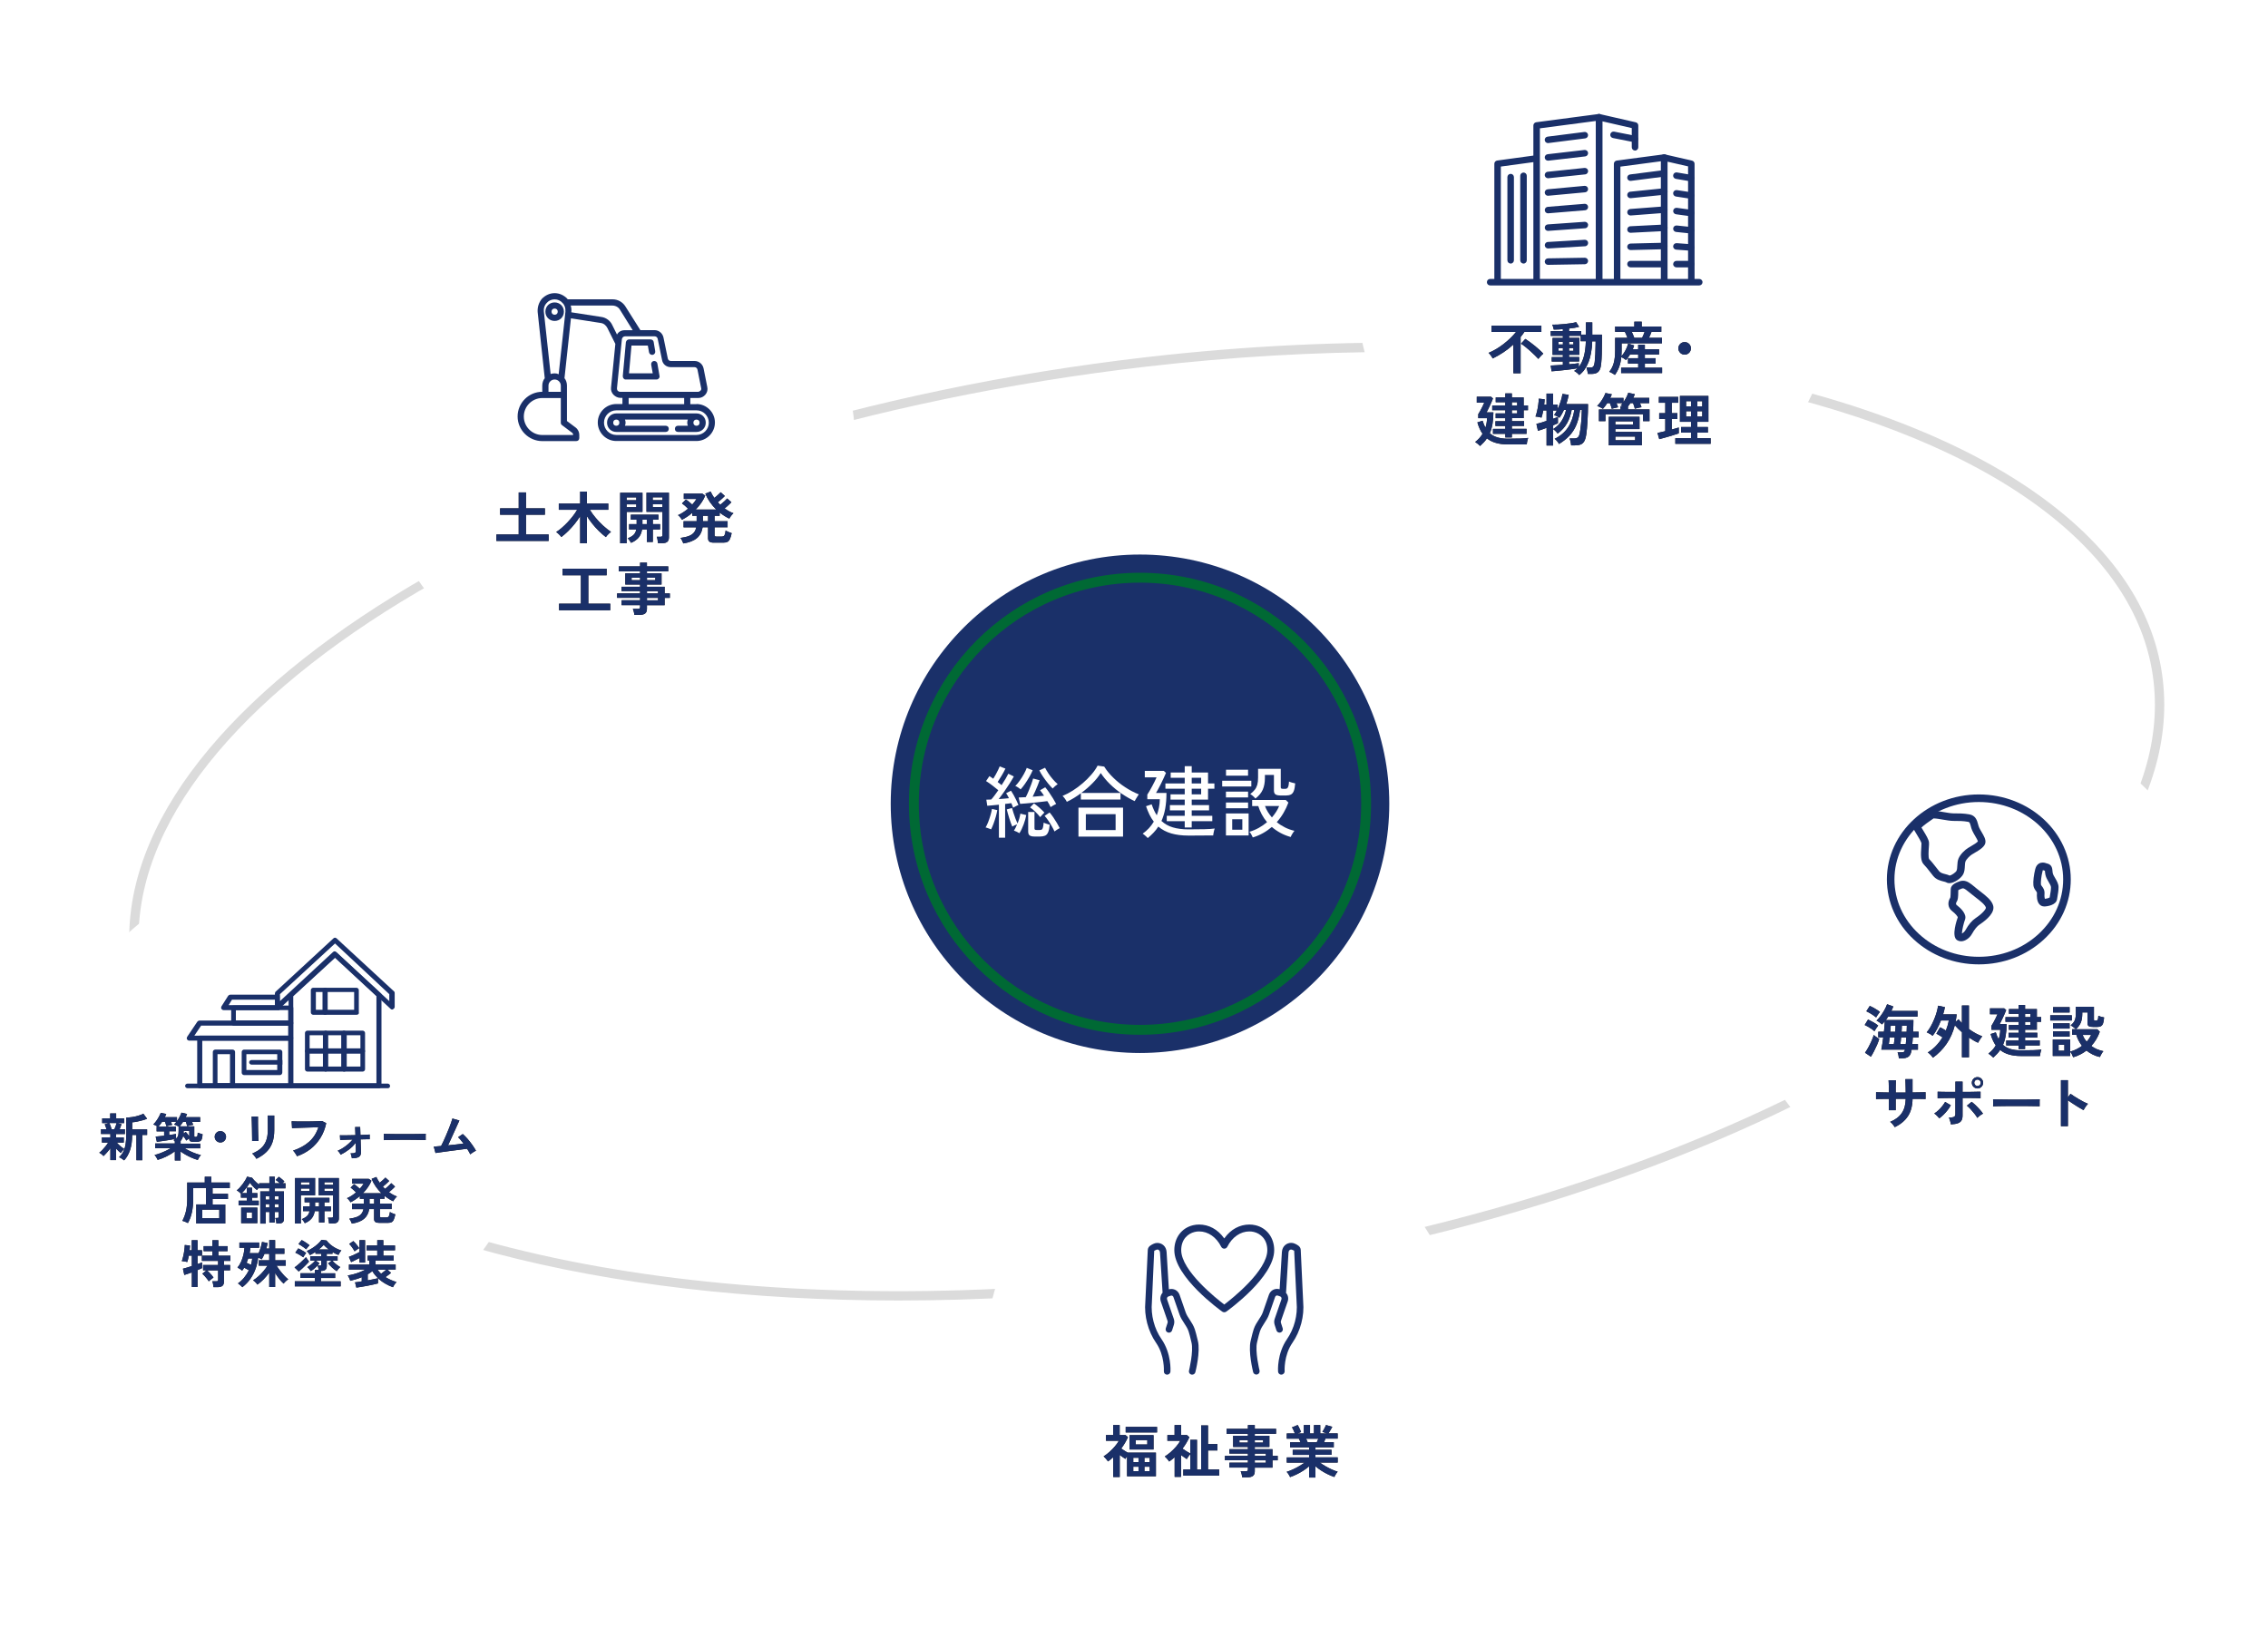 <?xml version="1.0" encoding="UTF-8"?><svg id="_レイヤー_2" xmlns="http://www.w3.org/2000/svg" xmlns:xlink="http://www.w3.org/1999/xlink" viewBox="0 0 688 500"><defs><style>.cls-1{fill:none;filter:url(#drop-shadow-7);stroke:#006934;stroke-miterlimit:10;stroke-width:3px;}.cls-2{filter:url(#drop-shadow-3);}.cls-2,.cls-3,.cls-4,.cls-5,.cls-6,.cls-7,.cls-8,.cls-9,.cls-10,.cls-11{stroke-width:0px;}.cls-2,.cls-3,.cls-4,.cls-5,.cls-6,.cls-11{fill:#fff;}.cls-3{filter:url(#drop-shadow-2);}.cls-4{filter:url(#drop-shadow-1);}.cls-5{filter:url(#drop-shadow-4);}.cls-6{filter:url(#drop-shadow-5);}.cls-7{filter:url(#drop-shadow-6);}.cls-7,.cls-8{fill:#1a3069;}.cls-9{fill:#231815;}.cls-10{fill:#dbdbdb;}</style><filter id="drop-shadow-1" filterUnits="userSpaceOnUse"><feOffset dx="0" dy="0"/><feGaussianBlur result="blur" stdDeviation="5"/><feFlood flood-color="#000" flood-opacity=".25"/><feComposite in2="blur" operator="in"/><feComposite in="SourceGraphic"/></filter><filter id="drop-shadow-2" filterUnits="userSpaceOnUse"><feOffset dx="0" dy="0"/><feGaussianBlur result="blur-2" stdDeviation="5"/><feFlood flood-color="#000" flood-opacity=".25"/><feComposite in2="blur-2" operator="in"/><feComposite in="SourceGraphic"/></filter><filter id="drop-shadow-3" filterUnits="userSpaceOnUse"><feOffset dx="0" dy="0"/><feGaussianBlur result="blur-3" stdDeviation="5"/><feFlood flood-color="#000" flood-opacity=".25"/><feComposite in2="blur-3" operator="in"/><feComposite in="SourceGraphic"/></filter><filter id="drop-shadow-4" filterUnits="userSpaceOnUse"><feOffset dx="0" dy="0"/><feGaussianBlur result="blur-4" stdDeviation="5"/><feFlood flood-color="#000" flood-opacity=".25"/><feComposite in2="blur-4" operator="in"/><feComposite in="SourceGraphic"/></filter><filter id="drop-shadow-5" filterUnits="userSpaceOnUse"><feOffset dx="0" dy="0"/><feGaussianBlur result="blur-5" stdDeviation="5"/><feFlood flood-color="#000" flood-opacity=".25"/><feComposite in2="blur-5" operator="in"/><feComposite in="SourceGraphic"/></filter><filter id="drop-shadow-6" filterUnits="userSpaceOnUse"><feOffset dx="0" dy="0"/><feGaussianBlur result="blur-6" stdDeviation="5"/><feFlood flood-color="#000" flood-opacity=".25"/><feComposite in2="blur-6" operator="in"/><feComposite in="SourceGraphic"/></filter><filter id="drop-shadow-7" filterUnits="userSpaceOnUse"><feOffset dx="0" dy="0"/><feGaussianBlur result="blur-7" stdDeviation="5"/><feFlood flood-color="#000" flood-opacity=".25"/><feComposite in2="blur-7" operator="in"/><feComposite in="SourceGraphic"/></filter></defs><g id="_レイヤー_"><path class="cls-10" d="m272.57,394.6c-89.88,0-166.62-19.67-205.88-54.67-18.25-16.26-27.5-34.85-27.5-55.23,0-77.61,138.4-156.71,308.51-176.32,121.01-13.95,231.44,5.78,281.33,50.25,18.25,16.26,27.5,34.85,27.5,55.23,0,77.61-138.4,156.71-308.51,176.32-25.79,2.97-51.11,4.42-75.45,4.42ZM423.31,106.8c-24.29,0-49.53,1.44-75.28,4.41C179.3,130.66,42.03,208.49,42.03,284.71c0,19.54,8.93,37.41,26.55,53.11,49.32,43.96,158.88,63.41,279.12,49.55,168.73-19.45,305.99-97.28,305.99-173.49,0-19.54-8.93-37.41-26.55-53.11-38.76-34.55-114.73-53.96-203.84-53.96Z"/><circle class="cls-4" cx="599.96" cy="290.84" r="72.53"/><circle class="cls-3" cx="371.38" cy="411.86" r="72.53"/><circle class="cls-2" cx="87.95" cy="336.55" r="72.53"/><path class="cls-9" d="m568.6,312.89c-.2-.2-.47-.42-.82-.66-.35-.24-.72-.48-1.1-.7s-.72-.4-1.02-.53l1.02-1.66c.51.24,1.05.53,1.62.85.57.32,1.05.65,1.45.99-.17.22-.38.5-.61.85-.24.35-.41.64-.53.87Zm-1.06,7.74l-1.78-1.21c.33-.47.68-1.03,1.03-1.67s.67-1.29.96-1.95c.29-.66.51-1.25.66-1.78.09.1.24.23.44.39.2.16.42.31.65.45.23.14.42.26.57.35-.15.54-.37,1.15-.66,1.81-.29.66-.6,1.31-.93,1.95-.33.64-.64,1.19-.94,1.66Zm1.58-11.92c-.21-.18-.49-.4-.84-.64-.35-.24-.72-.48-1.1-.7s-.72-.4-1.02-.53l1.04-1.63c.31.13.66.3,1.06.52.39.22.77.44,1.14.68s.66.44.88.64c-.09.1-.22.27-.38.48-.16.22-.31.44-.46.66s-.25.39-.32.52Zm6.91,12.4c-.01-.25-.06-.57-.14-.94-.08-.37-.17-.66-.26-.87h1.14c.42,0,.69-.05.81-.16.13-.1.23-.32.29-.64v-.02h-7.17c.09-.48.19-1.05.3-1.7s.21-1.32.29-2.03h-1.52v-1.71h1.73c.06-.57.11-1.12.16-1.65.04-.54.07-1.04.09-1.5-.28.35-.55.66-.83.94-.22-.2-.48-.4-.79-.62-.31-.22-.6-.4-.89-.54.38-.36.78-.81,1.2-1.36s.8-1.14,1.16-1.77c.36-.63.64-1.24.85-1.84l1.89.69c-.08.22-.17.44-.28.66-.1.22-.21.44-.31.68h7.93v1.73h-8.9c-.12.19-.23.36-.35.54-.12.17-.24.34-.36.5h8.37c0,.6,0,1.2-.03,1.8-.02.6-.04,1.18-.06,1.75h1.66v1.71h-1.75c-.02.36-.05.71-.08,1.06-.03.35-.05.67-.08.97h1.71v1.7h-1.92c-.02.12-.04.23-.06.34-.02.11-.04.21-.06.3-.15.72-.45,1.22-.89,1.52-.45.3-1.03.45-1.76.45h-1.09Zm-3.05-4.31h1.52c.05-.27.09-.57.13-.92.04-.35.08-.72.13-1.11h-1.52c-.05.39-.09.76-.14,1.11s-.09.65-.12.92Zm.43-3.74h1.51c.02-.35.04-.68.06-.99.02-.31.03-.59.04-.85h-1.47c-.01.24-.03.52-.05.84-.02.32-.05.65-.09,1Zm3.07,3.74h1.64c.02-.3.05-.62.09-.97.03-.35.06-.7.07-1.06h-1.58c-.04.39-.07.76-.1,1.11-.04.35-.08.65-.12.92Zm.36-3.74h1.54c.01-.32.02-.64.03-.95,0-.31.01-.61.03-.88h-1.51c-.01.29-.02.59-.03.89-.01.31-.03.62-.05.94Z"/><path class="cls-9" d="m586.33,320.9c-.19-.28-.42-.56-.69-.85-.28-.29-.56-.53-.85-.71.92-.57,1.76-1.24,2.51-2.03s1.4-1.65,1.96-2.57c-.32-.21-.66-.41-1-.62-.34-.2-.63-.36-.86-.48l1.12-1.94c.25.12.54.26.86.44.32.18.62.36.91.55.2-.51.37-1.02.52-1.53.15-.51.27-1.02.35-1.53h-2.37c-.36.92-.76,1.8-1.2,2.62-.44.82-.88,1.5-1.33,2.04-.21-.18-.49-.38-.85-.59-.36-.21-.67-.37-.94-.48.4-.46.8-1.04,1.19-1.72.39-.69.74-1.42,1.06-2.19.32-.77.58-1.53.79-2.26s.34-1.37.4-1.9l2.08.43c-.12.69-.3,1.43-.55,2.2h4.12c-.08.79-.2,1.55-.36,2.3l.92-.81c.15.2.31.39.49.57.17.18.35.38.54.57v-5.33h2.13v7.14c.68.5,1.37.94,2.08,1.33.71.39,1.36.68,1.96.87-.12.14-.26.33-.43.58-.17.25-.34.5-.49.76s-.27.47-.34.63c-.43-.18-.88-.41-1.34-.68-.47-.27-.94-.57-1.43-.89v5.98h-2.13v-7.59c-.4-.35-.79-.7-1.16-1.06-.37-.36-.7-.72-1-1.07-.54,2.12-1.38,4-2.51,5.64-1.13,1.63-2.51,3.03-4.12,4.2Z"/><path class="cls-9" d="m604.67,320.91c-.16-.17-.39-.39-.69-.64-.3-.25-.57-.45-.8-.59.44-.33.85-.71,1.23-1.12.38-.41.72-.86,1-1.36-.66-.95-1.18-2.1-1.56-3.46l1.58-.5c.24.81.53,1.51.85,2.1.15-.44.27-.9.35-1.38.09-.48.14-.98.15-1.5h-2.67v-1.21c.17-.27.38-.61.62-1.04.24-.43.46-.87.68-1.32.22-.45.39-.83.52-1.14h-2.27v-1.8h4.31l.61.52c-.12.3-.26.65-.43,1.05-.17.4-.36.81-.55,1.22-.2.42-.38.8-.55,1.14-.17.35-.32.62-.43.83h2.08c0,1.32-.09,2.49-.27,3.52-.18,1.03-.45,1.97-.82,2.81.65.57,1.41.98,2.3,1.25.89.27,1.93.4,3.12.4,1.48,0,2.73-.02,3.77-.05,1.03-.03,1.85-.1,2.45-.19-.06.13-.12.31-.18.56-.06.25-.12.5-.16.75-.04.25-.07.47-.08.66h-1.24c-.5,0-1.04,0-1.6,0-.57,0-1.11,0-1.63,0h-1.33c-2.69,0-4.79-.61-6.29-1.84-.28.43-.59.83-.94,1.2-.35.38-.72.74-1.12,1.1Zm7.65-2.58v-1.11h-3.74v-1.51h3.74v-.88h-3v-1.45h3v-.92h-2.93v-1.44h2.93v-.97h-3.96v-1.44h3.96v-.99h-2.91v-1.44h2.91v-1.23h1.99v1.23h3.58v2.42h1.3v1.44h-1.3v2.41h-3.58v.92h3.71v1.45h-3.71v.88h4.45v1.51h-4.45v1.11h-1.99Zm1.99-9.72h1.61v-.99h-1.61v.99Zm0,2.41h1.61v-.97h-1.61v.97Z"/><path class="cls-9" d="m621.94,309.64v-1.58h6.55v1.58h-6.55Zm6.95,11.14c-.08-.25-.21-.55-.38-.88s-.35-.59-.52-.78v1.28h-5.28v-4.99h5.28v3.67c.68-.18,1.32-.43,1.92-.73.6-.3,1.15-.64,1.66-1.02-.39-.51-.73-1.04-1.02-1.6-.29-.56-.52-1.13-.69-1.72h-1.26v-1.73h1.13c-.2-.18-.45-.39-.75-.61-.3-.23-.58-.41-.85-.55.37-.31.67-.62.9-.93.23-.31.4-.66.51-1.07.11-.41.17-.92.17-1.53v-2.11h5.49v3.88c0,.12.03.2.08.24.05.05.16.07.32.07h.31c.2,0,.34-.09.44-.26.1-.17.16-.57.18-1.19.2.09.47.18.82.28.35.09.66.16.93.21-.05.77-.15,1.37-.3,1.79s-.38.71-.68.87c-.29.16-.68.23-1.17.23h-1.13c-.67,0-1.13-.08-1.38-.25-.25-.17-.38-.48-.38-.93v-3.22h-1.58v.54c-.01.98-.16,1.82-.44,2.53-.28.7-.78,1.38-1.48,2.03h6.48l.76.76c-.58,1.63-1.44,3.07-2.58,4.31.52.38,1.09.71,1.71.98.62.27,1.27.47,1.95.6-.19.22-.38.51-.59.87-.21.36-.36.67-.45.91-.81-.18-1.55-.44-2.23-.78s-1.3-.73-1.85-1.19c-.58.45-1.2.85-1.88,1.19-.68.35-1.39.63-2.16.85Zm-6.11-8.69v-1.59h5.04v1.59h-5.04Zm0,2.44v-1.59h5.04v1.59h-5.04Zm.02-7.31v-1.63h5.02v1.63h-5.02Zm1.68,11.59h1.75v-1.8h-1.75v1.8Zm8.52-2.75c.58-.65,1.02-1.33,1.33-2.04h-2.54c.25.73.66,1.41,1.21,2.04Z"/><path class="cls-9" d="m574.8,342.01c-.15-.24-.36-.53-.62-.85s-.53-.58-.8-.76c1.58-.66,2.76-1.54,3.52-2.66.77-1.11,1.17-2.55,1.2-4.32h-3.03v3.45h-2.08v-3.43c-.57,0-1.11,0-1.64,0s-.99.01-1.39.02-.68.01-.86.03v-2.08c.13,0,.38,0,.77.02.39.01.86.02,1.4.03s1.12.01,1.71.03c0-.53,0-1.04,0-1.54,0-.5-.01-.94-.03-1.32s-.03-.67-.05-.84h2.23c-.01.17-.02.46-.03.85-.01.39-.02.84-.03,1.34,0,.5,0,1.01,0,1.53h3.03c0-.4,0-.87-.02-1.39s-.02-1.02-.04-1.52c-.01-.49-.02-.88-.04-1.17h2.17v4.05c.56-.01,1.11-.02,1.64-.03s.99-.01,1.4-.02c.41,0,.71-.01.91-.03v2.08c-.18-.01-.48-.02-.89-.03-.41,0-.88-.01-1.41-.02s-1.08,0-1.64,0c-.04,2.12-.5,3.87-1.4,5.24s-2.23,2.48-3.98,3.33Z"/><path class="cls-9" d="m588.28,339.32c-.1-.15-.25-.32-.43-.51-.18-.19-.38-.38-.57-.55-.2-.18-.37-.31-.52-.41.44-.27.87-.59,1.28-.99.42-.39.8-.81,1.15-1.25.35-.44.64-.86.86-1.26l1.73.99c-.25.49-.57.98-.96,1.48s-.8.97-1.24,1.4c-.44.43-.87.8-1.3,1.1Zm3.53,1.85c-.02-.17-.07-.39-.13-.65-.06-.26-.13-.52-.22-.78s-.17-.48-.28-.65c.76,0,1.28-.07,1.56-.22.28-.14.42-.41.42-.79v-4.92c-.53,0-1.08,0-1.65,0-.57,0-1.12.01-1.63.02s-.96.01-1.32.03c-.37.01-.63.02-.78.03v-1.99c.23.01.63.02,1.19.03.56.01,1.21.02,1.95.03.74,0,1.49,0,2.25,0v-3.13h2.17v3.13c.58,0,1.16,0,1.74,0,.58,0,1.13-.01,1.64-.03.51-.01.95-.02,1.32-.03s.62,0,.76,0v1.99c-.21-.02-.59-.04-1.14-.05-.55-.01-1.21-.02-1.96-.03-.75,0-1.54,0-2.36,0v5.33c0,.58-.1,1.06-.3,1.44-.2.38-.56.67-1.07.87-.51.2-1.22.32-2.15.36Zm8.02-1.97c-.21-.38-.5-.81-.87-1.27s-.76-.92-1.16-1.37c-.4-.44-.79-.81-1.14-1.08l1.44-1.16c.39.29.81.65,1.25,1.07s.85.86,1.25,1.31.71.85.95,1.2c-.17.08-.37.2-.6.35-.22.16-.44.32-.64.48-.2.17-.36.32-.48.46Zm.04-8.94c-.47,0-.88-.17-1.21-.51-.33-.34-.5-.75-.5-1.22s.17-.88.5-1.21c.33-.33.74-.5,1.21-.5s.88.17,1.21.5c.33.34.5.74.5,1.21s-.17.88-.5,1.22c-.34.34-.74.51-1.21.51Zm0-.74c.27,0,.5-.1.69-.29.2-.19.29-.42.29-.7s-.1-.49-.29-.68c-.2-.19-.43-.29-.69-.29s-.5.1-.69.29-.29.42-.29.68.1.51.29.7.43.29.69.29Z"/><path class="cls-9" d="m604.6,335.7c.01-.16.02-.38.02-.66v-.83c0-.28,0-.5-.02-.66.22.01.61.02,1.17.03.56.01,1.23.02,2.01.03.78.01,1.61.02,2.5.03.89,0,1.78,0,2.67,0s1.73,0,2.52-.02c.79-.01,1.47-.02,2.05-.03.58-.01.99-.03,1.23-.05-.01.15-.02.36-.03.64,0,.28,0,.56,0,.84s0,.5,0,.65c-.29-.01-.71-.02-1.27-.03-.56-.01-1.21-.02-1.96-.03-.75-.01-1.54-.02-2.37-.02h-2.54c-.85,0-1.67,0-2.44.02-.77.01-1.47.02-2.09.03-.62.01-1.11.03-1.46.05Z"/><path class="cls-9" d="m625.19,341.7v-13.96h2.11v5.25l.78-1.11c.28.2.64.44,1.1.74s.94.59,1.46.9c.52.31,1.02.59,1.51.84.48.25.89.44,1.23.57-.14.13-.3.31-.48.55-.18.24-.34.48-.49.73-.15.25-.27.46-.36.63-.28-.15-.62-.34-1.03-.58s-.84-.5-1.3-.79-.89-.57-1.32-.86c-.42-.28-.79-.54-1.1-.77v7.86h-2.11Z"/><path class="cls-8" d="m568.6,312.89c-.2-.2-.47-.42-.82-.66-.35-.24-.72-.48-1.1-.7s-.72-.4-1.02-.53l1.02-1.66c.51.24,1.05.53,1.62.85.57.32,1.05.65,1.45.99-.17.22-.38.5-.61.85-.24.35-.41.64-.53.87Zm-1.06,7.74l-1.78-1.21c.33-.47.68-1.03,1.03-1.67s.67-1.29.96-1.95c.29-.66.51-1.25.66-1.78.09.1.24.23.44.39.2.16.42.31.65.45.23.14.42.26.57.35-.15.54-.37,1.15-.66,1.81-.29.66-.6,1.31-.93,1.95-.33.64-.64,1.19-.94,1.66Zm1.58-11.92c-.21-.18-.49-.4-.84-.64-.35-.24-.72-.48-1.1-.7s-.72-.4-1.02-.53l1.04-1.63c.31.13.66.3,1.06.52.39.22.77.44,1.14.68s.66.44.88.64c-.09.1-.22.27-.38.48-.16.22-.31.44-.46.66s-.25.39-.32.52Zm6.91,12.4c-.01-.25-.06-.57-.14-.94-.08-.37-.17-.66-.26-.87h1.14c.42,0,.69-.05.81-.16.13-.1.23-.32.29-.64v-.02h-7.17c.09-.48.19-1.05.3-1.7s.21-1.32.29-2.03h-1.52v-1.71h1.73c.06-.57.11-1.12.16-1.65.04-.54.07-1.04.09-1.5-.28.35-.55.66-.83.94-.22-.2-.48-.4-.79-.62-.31-.22-.6-.4-.89-.54.38-.36.78-.81,1.2-1.36s.8-1.14,1.16-1.77c.36-.63.64-1.24.85-1.84l1.89.69c-.08.22-.17.44-.28.66-.1.22-.21.44-.31.68h7.93v1.73h-8.9c-.12.19-.23.36-.35.54-.12.17-.24.34-.36.5h8.37c0,.6,0,1.2-.03,1.8-.02.6-.04,1.18-.06,1.75h1.66v1.71h-1.75c-.02.36-.05.71-.08,1.06-.03.35-.05.67-.08.97h1.71v1.7h-1.92c-.02.12-.04.23-.06.34-.02.11-.04.21-.06.3-.15.72-.45,1.22-.89,1.52-.45.3-1.03.45-1.76.45h-1.09Zm-3.05-4.31h1.52c.05-.27.09-.57.13-.92.04-.35.08-.72.13-1.11h-1.52c-.05.39-.09.76-.14,1.11s-.09.65-.12.92Zm.43-3.74h1.51c.02-.35.04-.68.06-.99.02-.31.03-.59.04-.85h-1.47c-.01.24-.03.52-.05.84-.02.32-.05.65-.09,1Zm3.07,3.74h1.64c.02-.3.05-.62.09-.97.03-.35.06-.7.07-1.06h-1.58c-.04.39-.07.76-.1,1.11-.04.35-.08.65-.12.92Zm.36-3.74h1.54c.01-.32.02-.64.03-.95,0-.31.01-.61.03-.88h-1.51c-.01.29-.02.59-.03.89-.01.31-.03.62-.05.94Z"/><path class="cls-8" d="m586.33,320.9c-.19-.28-.42-.56-.69-.85-.28-.29-.56-.53-.85-.71.92-.57,1.76-1.24,2.51-2.03s1.4-1.65,1.96-2.57c-.32-.21-.66-.41-1-.62-.34-.2-.63-.36-.86-.48l1.12-1.94c.25.12.54.26.86.44.32.18.62.36.91.55.2-.51.37-1.02.52-1.53.15-.51.27-1.02.35-1.53h-2.37c-.36.92-.76,1.8-1.2,2.62-.44.82-.88,1.5-1.33,2.04-.21-.18-.49-.38-.85-.59-.36-.21-.67-.37-.94-.48.4-.46.8-1.04,1.19-1.72.39-.69.74-1.42,1.06-2.19.32-.77.58-1.53.79-2.26s.34-1.37.4-1.9l2.08.43c-.12.69-.3,1.43-.55,2.2h4.12c-.08.79-.2,1.55-.36,2.3l.92-.81c.15.2.31.39.49.57.17.18.35.38.54.57v-5.33h2.13v7.14c.68.5,1.37.94,2.08,1.33.71.39,1.36.68,1.96.87-.12.14-.26.33-.43.58-.17.25-.34.5-.49.76s-.27.47-.34.63c-.43-.18-.88-.41-1.34-.68-.47-.27-.94-.57-1.43-.89v5.98h-2.13v-7.59c-.4-.35-.79-.7-1.16-1.06-.37-.36-.7-.72-1-1.07-.54,2.12-1.38,4-2.51,5.64-1.13,1.63-2.51,3.03-4.12,4.2Z"/><path class="cls-8" d="m604.67,320.91c-.16-.17-.39-.39-.69-.64-.3-.25-.57-.45-.8-.59.44-.33.85-.71,1.23-1.12.38-.41.72-.86,1-1.36-.66-.95-1.18-2.1-1.56-3.46l1.58-.5c.24.81.53,1.51.85,2.1.15-.44.27-.9.35-1.38.09-.48.14-.98.15-1.5h-2.67v-1.21c.17-.27.38-.61.62-1.04.24-.43.46-.87.68-1.32.22-.45.39-.83.52-1.14h-2.27v-1.8h4.31l.61.52c-.12.3-.26.65-.43,1.05-.17.4-.36.81-.55,1.22-.2.42-.38.8-.55,1.14-.17.35-.32.62-.43.83h2.08c0,1.32-.09,2.49-.27,3.52-.18,1.03-.45,1.97-.82,2.81.65.57,1.41.98,2.3,1.25.89.27,1.93.4,3.12.4,1.48,0,2.73-.02,3.77-.05,1.03-.03,1.85-.1,2.45-.19-.06.13-.12.31-.18.56-.06.25-.12.5-.16.75-.04.25-.07.47-.08.66h-1.24c-.5,0-1.04,0-1.6,0-.57,0-1.11,0-1.63,0h-1.33c-2.69,0-4.79-.61-6.29-1.84-.28.43-.59.83-.94,1.2-.35.38-.72.74-1.12,1.1Zm7.65-2.58v-1.11h-3.74v-1.51h3.74v-.88h-3v-1.45h3v-.92h-2.93v-1.44h2.93v-.97h-3.96v-1.44h3.96v-.99h-2.91v-1.44h2.91v-1.23h1.99v1.23h3.58v2.42h1.3v1.44h-1.3v2.41h-3.58v.92h3.71v1.45h-3.71v.88h4.45v1.51h-4.45v1.11h-1.99Zm1.99-9.72h1.61v-.99h-1.61v.99Zm0,2.41h1.61v-.97h-1.61v.97Z"/><path class="cls-8" d="m621.94,309.64v-1.58h6.55v1.58h-6.55Zm6.95,11.14c-.08-.25-.21-.55-.38-.88s-.35-.59-.52-.78v1.28h-5.28v-4.99h5.28v3.67c.68-.18,1.32-.43,1.92-.73.6-.3,1.15-.64,1.66-1.02-.39-.51-.73-1.04-1.02-1.6-.29-.56-.52-1.13-.69-1.72h-1.26v-1.73h1.13c-.2-.18-.45-.39-.75-.61-.3-.23-.58-.41-.85-.55.37-.31.67-.62.9-.93.23-.31.4-.66.51-1.07.11-.41.17-.92.17-1.53v-2.11h5.49v3.88c0,.12.03.2.08.24.05.05.16.07.32.07h.31c.2,0,.34-.09.44-.26.1-.17.16-.57.18-1.19.2.09.47.18.82.28.35.09.66.16.93.21-.05.77-.15,1.37-.3,1.79s-.38.71-.68.87c-.29.16-.68.23-1.17.23h-1.13c-.67,0-1.13-.08-1.38-.25-.25-.17-.38-.48-.38-.93v-3.22h-1.58v.54c-.01.98-.16,1.82-.44,2.53-.28.7-.78,1.38-1.48,2.03h6.48l.76.76c-.58,1.63-1.44,3.07-2.58,4.31.52.38,1.09.71,1.71.98.62.27,1.27.47,1.95.6-.19.22-.38.51-.59.87-.21.36-.36.67-.45.91-.81-.18-1.55-.44-2.23-.78s-1.3-.73-1.85-1.19c-.58.45-1.2.85-1.88,1.19-.68.35-1.39.63-2.16.85Zm-6.11-8.69v-1.59h5.04v1.59h-5.04Zm0,2.44v-1.59h5.04v1.59h-5.04Zm.02-7.31v-1.63h5.02v1.63h-5.02Zm1.68,11.59h1.75v-1.8h-1.75v1.8Zm8.52-2.75c.58-.65,1.02-1.33,1.33-2.04h-2.54c.25.73.66,1.41,1.21,2.04Z"/><path class="cls-8" d="m574.8,342.01c-.15-.24-.36-.53-.62-.85s-.53-.58-.8-.76c1.58-.66,2.76-1.54,3.52-2.66.77-1.11,1.17-2.55,1.2-4.32h-3.03v3.45h-2.08v-3.43c-.57,0-1.11,0-1.64,0s-.99.01-1.39.02-.68.01-.86.03v-2.08c.13,0,.38,0,.77.02.39.01.86.02,1.4.03s1.12.01,1.71.03c0-.53,0-1.04,0-1.54,0-.5-.01-.94-.03-1.32s-.03-.67-.05-.84h2.23c-.01.17-.02.46-.03.85-.01.39-.02.84-.03,1.34,0,.5,0,1.01,0,1.53h3.03c0-.4,0-.87-.02-1.39s-.02-1.02-.04-1.52c-.01-.49-.02-.88-.04-1.17h2.17v4.05c.56-.01,1.11-.02,1.64-.03s.99-.01,1.4-.02c.41,0,.71-.01.91-.03v2.08c-.18-.01-.48-.02-.89-.03-.41,0-.88-.01-1.41-.02s-1.08,0-1.64,0c-.04,2.12-.5,3.87-1.4,5.24s-2.23,2.48-3.98,3.33Z"/><path class="cls-8" d="m588.28,339.32c-.1-.15-.25-.32-.43-.51-.18-.19-.38-.38-.57-.55-.2-.18-.37-.31-.52-.41.44-.27.87-.59,1.28-.99.42-.39.8-.81,1.15-1.25.35-.44.64-.86.86-1.26l1.73.99c-.25.49-.57.98-.96,1.48s-.8.97-1.24,1.4c-.44.43-.87.8-1.3,1.1Zm3.53,1.85c-.02-.17-.07-.39-.13-.65-.06-.26-.13-.52-.22-.78s-.17-.48-.28-.65c.76,0,1.28-.07,1.56-.22.28-.14.42-.41.42-.79v-4.92c-.53,0-1.08,0-1.65,0-.57,0-1.12.01-1.63.02s-.96.01-1.32.03c-.37.01-.63.02-.78.03v-1.99c.23.01.63.02,1.19.03.56.01,1.21.02,1.95.03.74,0,1.49,0,2.25,0v-3.13h2.17v3.13c.58,0,1.16,0,1.74,0,.58,0,1.13-.01,1.64-.03.51-.01.95-.02,1.32-.03s.62,0,.76,0v1.99c-.21-.02-.59-.04-1.14-.05-.55-.01-1.21-.02-1.96-.03-.75,0-1.54,0-2.36,0v5.33c0,.58-.1,1.06-.3,1.44-.2.38-.56.67-1.07.87-.51.2-1.22.32-2.15.36Zm8.02-1.97c-.21-.38-.5-.81-.87-1.27s-.76-.92-1.16-1.37c-.4-.44-.79-.81-1.14-1.08l1.44-1.16c.39.29.81.65,1.25,1.07s.85.86,1.25,1.31.71.85.95,1.2c-.17.08-.37.2-.6.35-.22.16-.44.32-.64.48-.2.17-.36.32-.48.46Zm.04-8.94c-.47,0-.88-.17-1.21-.51-.33-.34-.5-.75-.5-1.22s.17-.88.5-1.21c.33-.33.74-.5,1.21-.5s.88.17,1.21.5c.33.34.5.74.5,1.21s-.17.88-.5,1.22c-.34.34-.74.51-1.21.51Zm0-.74c.27,0,.5-.1.69-.29.2-.19.29-.42.29-.7s-.1-.49-.29-.68c-.2-.19-.43-.29-.69-.29s-.5.1-.69.29-.29.42-.29.68.1.51.29.7.43.29.69.29Z"/><path class="cls-8" d="m604.6,335.7c.01-.16.02-.38.02-.66v-.83c0-.28,0-.5-.02-.66.22.01.61.02,1.17.03.56.01,1.23.02,2.01.03.78.01,1.61.02,2.5.03.89,0,1.78,0,2.67,0s1.73,0,2.52-.02c.79-.01,1.47-.02,2.05-.03.58-.01.99-.03,1.23-.05-.01.15-.02.36-.03.64,0,.28,0,.56,0,.84s0,.5,0,.65c-.29-.01-.71-.02-1.27-.03-.56-.01-1.21-.02-1.96-.03-.75-.01-1.54-.02-2.37-.02h-2.54c-.85,0-1.67,0-2.44.02-.77.01-1.47.02-2.09.03-.62.01-1.11.03-1.46.05Z"/><path class="cls-8" d="m625.19,341.7v-13.96h2.11v5.25l.78-1.11c.28.2.64.44,1.1.74s.94.59,1.46.9c.52.31,1.02.59,1.51.84.48.25.89.44,1.23.57-.14.13-.3.31-.48.55-.18.24-.34.48-.49.73-.15.25-.27.46-.36.63-.28-.15-.62-.34-1.03-.58s-.84-.5-1.3-.79-.89-.57-1.32-.86c-.42-.28-.79-.54-1.1-.77v7.86h-2.11Z"/><circle class="cls-5" cx="484.15" cy="88.47" r="72.53"/><circle class="cls-6" cx="186.96" cy="135.39" r="72.53"/><path class="cls-9" d="m459.09,113.26v-8.73c-.95.88-1.96,1.67-3.03,2.38-1.07.71-2.16,1.33-3.26,1.86-.14-.3-.33-.61-.56-.92-.24-.31-.46-.57-.68-.78.76-.31,1.53-.7,2.31-1.16s1.54-.98,2.27-1.55c.73-.57,1.42-1.17,2.06-1.78.64-.62,1.2-1.24,1.69-1.86h-7.43v-1.9h15.12v1.9h-5.16c-.17.27-.36.53-.54.78-.19.25-.39.51-.6.76v11h-2.18Zm7.58-4.35c-.28-.3-.63-.66-1.06-1.09s-.9-.87-1.41-1.33c-.51-.46-1.01-.88-1.5-1.27-.49-.39-.93-.7-1.31-.94l1.32-1.45c.46.3.95.64,1.46,1.01.51.38,1.02.77,1.52,1.18.5.41.96.81,1.38,1.2.43.39.79.76,1.09,1.09-.13.1-.29.25-.48.43s-.38.38-.55.59c-.18.21-.33.4-.46.57Z"/><path class="cls-9" d="m479.04,113.78c-.15-.2-.38-.42-.69-.68-.31-.25-.59-.44-.83-.55.2-.12.38-.24.55-.37.17-.13.33-.28.48-.44-.39.07-.87.14-1.42.23-.55.08-1.14.16-1.77.23-.62.07-1.24.14-1.83.2-.6.06-1.15.12-1.65.16-.5.04-.9.07-1.21.1l-.26-1.75c.38-.01.9-.04,1.57-.08s1.37-.08,2.12-.13v-1h-3.38v-1.35h3.38v-.68h-3.13v-5.13h3.13v-.62h-3.69v-1.45h3.69v-.59c-.52.03-1.02.06-1.5.09-.48.02-.9.03-1.27.03-.02-.2-.08-.45-.17-.75-.09-.31-.19-.55-.28-.74.45.01,1,0,1.66-.03s1.35-.09,2.06-.16,1.39-.15,2.01-.25c.62-.1,1.13-.2,1.51-.32l.9,1.42c-.35.1-.79.2-1.33.29s-1.11.16-1.72.23v.78h3.69v1.07h1.42v-3.71h1.94v3.71h2.93v.54c0,.27,0,.55,0,.87,0,.31,0,.59,0,.83,0,1.36-.02,2.59-.05,3.67s-.09,1.97-.16,2.67c-.07.88-.22,1.56-.45,2.04-.23.48-.55.82-.97,1.01s-.94.29-1.58.29h-1.04c-.05-.33-.12-.7-.21-1.08-.09-.39-.17-.67-.23-.86h1.11c.29,0,.52-.03.69-.1.17-.07.31-.23.42-.47.11-.24.2-.62.27-1.13.07-.58.13-1.37.18-2.36.05-1,.08-2.09.09-3.26v-.64h-1.02c-.08,2.51-.46,4.61-1.12,6.31-.67,1.7-1.62,3.02-2.84,3.94Zm-6.25-9.25h1.32v-.81h-1.32v.81Zm0,1.91h1.32v-.81h-1.32v.81Zm6.13,4.9c.66-.8,1.17-1.84,1.53-3.14s.57-2.85.62-4.67h-1.58v-1.63h-3.52v.62h3.12v5.13h-3.12v.68h3.07v1.35h-3.07v.85c.65-.06,1.24-.12,1.77-.18.53-.06.92-.12,1.18-.16v1.16Zm-2.94-6.81h1.32v-.81h-1.32v.81Zm0,1.91h1.32v-.81h-1.32v.81Z"/><path class="cls-9" d="m489.88,113.76c-.25-.17-.53-.35-.82-.52-.29-.17-.59-.32-.89-.43.62-.75,1.08-1.64,1.36-2.66.28-1.02.42-2.28.42-3.77v-3.88h3.74c-.12-.3-.24-.62-.38-.94-.14-.33-.27-.62-.4-.88h-2.96v-1.61h5.82v-1.46h2.25v1.46h5.94v1.61h-2.98c-.09.27-.21.56-.34.88-.13.32-.27.64-.42.94h3.93v1.68h-12.23v2.2c0,.29,0,.57-.02.86-.01.28-.03.56-.05.82.32-.33.62-.72.89-1.16s.51-.89.71-1.36c.2-.47.35-.9.46-1.29l1.8.55c-.05.18-.1.38-.17.57-.07.2-.15.39-.24.59h1.64v-1.37h2.03v1.37h4.31v1.61h-4.31v1.11h3.27v1.63h-3.27v1.25h5.23v1.63h-12.43v-1.63h5.18v-1.25h-3.1v-1.63h3.1v-1.11h-2.48c-.18.3-.38.59-.57.87-.2.28-.41.55-.64.81-.18-.15-.41-.31-.67-.48-.27-.17-.51-.32-.75-.43-.12,1.06-.33,2.03-.64,2.92-.31.88-.75,1.72-1.32,2.5Zm5.89-11.26h2.37c.13-.27.26-.56.4-.89s.26-.64.36-.93h-3.9c.14.29.27.6.41.93.13.33.25.63.35.89Z"/><path class="cls-9" d="m511.04,107.6c-.53,0-.98-.18-1.35-.55-.37-.37-.55-.82-.55-1.35s.18-.98.55-1.35c.37-.37.82-.55,1.35-.55s.98.19,1.35.55c.37.37.55.82.55,1.35s-.19.98-.55,1.35c-.37.37-.82.55-1.35.55Z"/><path class="cls-9" d="m448.99,135.33c-.16-.17-.39-.39-.69-.64-.3-.25-.57-.45-.8-.59.44-.33.85-.71,1.23-1.12.38-.41.71-.86,1-1.36-.66-.95-1.18-2.1-1.56-3.46l1.58-.5c.24.81.53,1.51.85,2.1.15-.44.27-.9.35-1.38.09-.48.14-.98.15-1.5h-2.67v-1.21c.17-.27.38-.61.62-1.04.24-.43.46-.87.68-1.32.22-.45.39-.83.52-1.14h-2.27v-1.8h4.31l.61.52c-.12.3-.26.65-.43,1.05-.17.4-.36.81-.55,1.22-.2.42-.38.8-.55,1.14-.17.35-.32.62-.43.83h2.08c0,1.32-.09,2.49-.27,3.52s-.45,1.97-.82,2.81c.65.57,1.41.98,2.3,1.25.89.27,1.93.4,3.12.4,1.48,0,2.73-.02,3.77-.05,1.03-.03,1.85-.1,2.45-.19-.06.13-.12.31-.18.56-.06.25-.12.5-.16.75s-.07.47-.08.66h-1.24c-.5,0-1.04,0-1.6,0-.57,0-1.11,0-1.63,0h-1.33c-2.69,0-4.79-.61-6.29-1.84-.28.43-.59.83-.94,1.2-.35.38-.72.74-1.12,1.1Zm7.65-2.58v-1.11h-3.74v-1.51h3.74v-.88h-3v-1.45h3v-.92h-2.93v-1.44h2.93v-.97h-3.97v-1.44h3.97v-.99h-2.91v-1.44h2.91v-1.23h1.99v1.23h3.58v2.42h1.3v1.44h-1.3v2.41h-3.58v.92h3.71v1.45h-3.71v.88h4.45v1.51h-4.45v1.11h-1.99Zm1.99-9.72h1.61v-.99h-1.61v.99Zm0,2.41h1.61v-.97h-1.61v.97Z"/><path class="cls-9" d="m469.15,135.19v-5.37c-.54.21-1.05.39-1.52.55-.47.16-.84.28-1.09.35l-.47-2.1c.32-.07.76-.19,1.32-.36.56-.17,1.15-.36,1.76-.55v-3.17h-1c-.08.43-.17.83-.26,1.21-.09.38-.19.7-.28.97-.13-.05-.3-.09-.53-.14-.22-.05-.45-.09-.68-.13-.23-.04-.43-.06-.61-.06.18-.48.35-1.04.49-1.66.14-.62.26-1.26.35-1.92.09-.66.14-1.28.16-1.85l1.78.19c-.01.21-.03.45-.05.72-.02.27-.05.56-.09.86h.71v-3.31h1.99v3.31h1.35v1.4c.36-.74.67-1.52.94-2.33s.45-1.57.55-2.28l1.9.28c-.16.89-.41,1.82-.74,2.81h6.6c0,.79-.01,1.62-.04,2.49-.03.88-.07,1.74-.12,2.59-.05.85-.11,1.62-.17,2.33-.06.7-.13,1.28-.2,1.73-.13.92-.33,1.63-.61,2.12s-.65.83-1.11,1c-.46.18-1.06.27-1.78.27h-1.09c-.02-.2-.06-.43-.1-.69s-.1-.53-.17-.79c-.06-.26-.13-.47-.2-.63h1.44c.47,0,.83-.11,1.08-.34.25-.23.44-.66.56-1.31.06-.28.12-.66.19-1.16.07-.5.14-1.07.2-1.71.06-.64.12-1.32.17-2.03s.07-1.42.07-2.12h-.54c-.22,1.79-.6,3.32-1.14,4.6-.54,1.28-1.25,2.37-2.12,3.28s-1.91,1.74-3.13,2.48c-.13-.27-.33-.56-.6-.88s-.51-.55-.72-.7c1.71-.82,3.05-1.95,4.03-3.4.97-1.45,1.62-3.24,1.95-5.38h-.81c-.25,1.5-.72,2.85-1.41,4.06-.69,1.21-1.64,2.25-2.85,3.14-.15-.22-.36-.46-.63-.74-.27-.27-.52-.48-.74-.63v4.99h-1.99Zm1.99-5c1.06-.65,1.92-1.47,2.56-2.48s1.1-2.12,1.37-3.34h-.64c-.2.43-.41.84-.63,1.25-.23.4-.46.78-.7,1.13-.24-.16-.53-.32-.87-.48-.33-.16-.61-.27-.81-.31.15-.2.3-.42.44-.66.14-.24.29-.49.42-.74h-1.14v2.49c.32-.12.61-.22.87-.31.25-.09.45-.17.59-.23v1.92c-.35.17-.83.38-1.45.62v1.14Z"/><path class="cls-9" d="m485.04,127.79v-3.55h6.55v-.97h.71c-.13-.06-.25-.11-.37-.16-.12-.05-.22-.08-.3-.1.1-.1.21-.21.31-.33s.2-.24.29-.36h-1.87c.09.22.18.44.27.67.09.23.16.42.22.58-.15.02-.35.07-.61.13s-.5.12-.74.18c-.24.06-.43.11-.57.16-.05-.21-.12-.47-.23-.8-.11-.32-.22-.63-.34-.92h-.8c-.22.35-.44.67-.67.96-.22.29-.44.55-.65.77-.1-.08-.27-.18-.49-.3s-.46-.24-.69-.35c-.24-.11-.42-.18-.56-.22.35-.33.68-.73,1.01-1.18.33-.45.63-.92.89-1.4.27-.49.47-.94.61-1.35l1.94.38c-.06.19-.13.37-.22.55-.09.18-.18.37-.27.56h4.02v1.26c.32-.44.61-.91.86-1.41.25-.5.45-.97.6-1.41l1.99.43c-.07.18-.14.37-.23.55-.08.18-.17.38-.26.57h4.85v1.58h-2.81c.09.22.18.44.27.67.09.23.15.42.2.58-.19.02-.41.06-.68.12-.27.06-.53.12-.77.18-.24.06-.43.12-.57.16-.05-.23-.12-.51-.23-.83-.1-.32-.21-.62-.31-.88h-.81c-.24.38-.49.73-.73,1.04v.88h6.53v3.55h-1.96v-2.08h-11.41v2.08h-1.96Zm2.98,7.33v-8.66h9.33v3.72h-7.34v.85h8.04v4.09h-10.03Zm1.99-6.29h5.39v-.99h-5.39v.99Zm0,4.76h6.01v-1.13h-6.01v1.13Z"/><path class="cls-9" d="m503.34,133.25l-.54-1.89c.3-.06.66-.13,1.07-.23.41-.09.84-.2,1.29-.31v-3.69h-1.84v-1.77h1.84v-3.15h-1.94v-1.78h5.87v1.78h-1.96v3.15h1.71v1.77h-1.71v3.19c.44-.12.84-.23,1.2-.33.36-.1.67-.2.93-.28v1.77c-.32.12-.74.25-1.25.42-.51.16-1.05.33-1.62.5-.57.17-1.13.33-1.67.48s-1,.27-1.39.36Zm4.87,1.42v-1.71h4.76v-1.68h-3.01v-1.71h3.01v-1.58h-3.36v-7.86h8.64v7.86h-3.36v1.58h3.2v1.71h-3.2v1.68h4.04v1.71h-10.72Zm3.27-11.38h1.49v-1.56h-1.49v1.56Zm0,3.1h1.49v-1.61h-1.49v1.61Zm3.41-3.1h1.49v-1.56h-1.49v1.56Zm0,3.1h1.49v-1.61h-1.49v1.61Z"/><path class="cls-8" d="m459.09,113.26v-8.73c-.95.88-1.96,1.67-3.03,2.38-1.07.71-2.16,1.33-3.26,1.86-.14-.3-.33-.61-.56-.92-.24-.31-.46-.57-.68-.78.76-.31,1.53-.7,2.31-1.16s1.54-.98,2.27-1.55c.73-.57,1.42-1.17,2.06-1.78.64-.62,1.2-1.24,1.69-1.86h-7.43v-1.9h15.12v1.9h-5.16c-.17.27-.36.53-.54.78-.19.25-.39.51-.6.76v11h-2.18Zm7.58-4.35c-.28-.3-.63-.66-1.06-1.09s-.9-.87-1.41-1.33c-.51-.46-1.01-.88-1.5-1.27-.49-.39-.93-.7-1.31-.94l1.32-1.45c.46.3.95.64,1.46,1.01.51.38,1.02.77,1.52,1.18.5.41.96.81,1.38,1.2.43.39.79.76,1.09,1.09-.13.1-.29.25-.48.43s-.38.38-.55.59c-.18.21-.33.4-.46.57Z"/><path class="cls-8" d="m479.04,113.78c-.15-.2-.38-.42-.69-.68-.31-.25-.59-.44-.83-.55.2-.12.38-.24.55-.37.17-.13.33-.28.48-.44-.39.07-.87.14-1.42.23-.55.08-1.14.16-1.77.23-.62.07-1.24.14-1.83.2-.6.06-1.15.12-1.65.16-.5.04-.9.07-1.21.1l-.26-1.75c.38-.01.9-.04,1.57-.08s1.37-.08,2.12-.13v-1h-3.38v-1.35h3.38v-.68h-3.13v-5.13h3.13v-.62h-3.69v-1.45h3.69v-.59c-.52.03-1.02.06-1.5.09-.48.02-.9.03-1.27.03-.02-.2-.08-.45-.17-.75-.09-.31-.19-.55-.28-.74.45.01,1,0,1.66-.03s1.35-.09,2.06-.16,1.39-.15,2.01-.25c.62-.1,1.13-.2,1.51-.32l.9,1.42c-.35.1-.79.2-1.33.29s-1.11.16-1.72.23v.78h3.69v1.07h1.42v-3.71h1.94v3.71h2.93v.54c0,.27,0,.55,0,.87,0,.31,0,.59,0,.83,0,1.36-.02,2.59-.05,3.67s-.09,1.97-.16,2.67c-.07.88-.22,1.56-.45,2.04-.23.48-.55.82-.97,1.01s-.94.29-1.58.29h-1.04c-.05-.33-.12-.7-.21-1.08-.09-.39-.17-.67-.23-.86h1.11c.29,0,.52-.03.69-.1.17-.07.31-.23.42-.47.11-.24.2-.62.27-1.13.07-.58.13-1.37.18-2.36.05-1,.08-2.09.09-3.26v-.64h-1.02c-.08,2.51-.46,4.61-1.12,6.31-.67,1.7-1.62,3.02-2.84,3.94Zm-6.25-9.25h1.32v-.81h-1.32v.81Zm0,1.91h1.32v-.81h-1.32v.81Zm6.13,4.9c.66-.8,1.17-1.84,1.53-3.14s.57-2.85.62-4.67h-1.58v-1.63h-3.52v.62h3.12v5.13h-3.12v.68h3.07v1.35h-3.07v.85c.65-.06,1.24-.12,1.77-.18.53-.06.92-.12,1.18-.16v1.16Zm-2.94-6.81h1.32v-.81h-1.32v.81Zm0,1.91h1.32v-.81h-1.32v.81Z"/><path class="cls-8" d="m489.88,113.76c-.25-.17-.53-.35-.82-.52-.29-.17-.59-.32-.89-.43.62-.75,1.08-1.64,1.36-2.66.28-1.02.42-2.28.42-3.77v-3.88h3.74c-.12-.3-.24-.62-.38-.94-.14-.33-.27-.62-.4-.88h-2.96v-1.61h5.82v-1.46h2.25v1.46h5.94v1.61h-2.98c-.09.27-.21.56-.34.88-.13.32-.27.64-.42.94h3.93v1.68h-12.23v2.2c0,.29,0,.57-.02.86-.01.28-.03.56-.05.82.32-.33.62-.72.89-1.16s.51-.89.71-1.36c.2-.47.35-.9.46-1.29l1.8.55c-.05.18-.1.38-.17.57-.07.2-.15.39-.24.59h1.64v-1.37h2.03v1.37h4.31v1.61h-4.31v1.11h3.27v1.63h-3.27v1.25h5.23v1.63h-12.43v-1.63h5.18v-1.25h-3.1v-1.63h3.1v-1.11h-2.48c-.18.3-.38.59-.57.87-.2.28-.41.55-.64.81-.18-.15-.41-.31-.67-.48-.27-.17-.51-.32-.75-.43-.12,1.06-.33,2.03-.64,2.92-.31.88-.75,1.72-1.32,2.5Zm5.89-11.26h2.37c.13-.27.26-.56.4-.89s.26-.64.36-.93h-3.9c.14.29.27.6.41.93.13.33.25.63.35.89Z"/><path class="cls-8" d="m511.04,107.6c-.53,0-.98-.18-1.35-.55-.37-.37-.55-.82-.55-1.35s.18-.98.55-1.35c.37-.37.82-.55,1.35-.55s.98.19,1.35.55c.37.37.55.82.55,1.35s-.19.98-.55,1.35c-.37.37-.82.55-1.35.55Z"/><path class="cls-8" d="m448.99,135.33c-.16-.17-.39-.39-.69-.64-.3-.25-.57-.45-.8-.59.44-.33.85-.71,1.23-1.12.38-.41.71-.86,1-1.36-.66-.95-1.18-2.1-1.56-3.46l1.58-.5c.24.81.53,1.51.85,2.1.15-.44.27-.9.35-1.38.09-.48.14-.98.15-1.5h-2.67v-1.21c.17-.27.38-.61.62-1.04.24-.43.46-.87.68-1.32.22-.45.39-.83.52-1.14h-2.27v-1.8h4.31l.61.52c-.12.3-.26.65-.43,1.05-.17.4-.36.81-.55,1.22-.2.42-.38.8-.55,1.14-.17.35-.32.62-.43.83h2.08c0,1.32-.09,2.49-.27,3.52s-.45,1.97-.82,2.81c.65.57,1.41.98,2.3,1.25.89.27,1.93.4,3.12.4,1.48,0,2.73-.02,3.77-.05,1.03-.03,1.85-.1,2.45-.19-.06.13-.12.31-.18.56-.06.25-.12.5-.16.75s-.07.47-.08.66h-1.24c-.5,0-1.04,0-1.6,0-.57,0-1.11,0-1.63,0h-1.33c-2.69,0-4.79-.61-6.29-1.84-.28.43-.59.83-.94,1.2-.35.38-.72.74-1.12,1.1Zm7.65-2.58v-1.11h-3.74v-1.51h3.74v-.88h-3v-1.45h3v-.92h-2.93v-1.44h2.93v-.97h-3.97v-1.44h3.97v-.99h-2.91v-1.44h2.91v-1.23h1.99v1.23h3.58v2.42h1.3v1.44h-1.3v2.41h-3.58v.92h3.71v1.45h-3.71v.88h4.45v1.51h-4.45v1.11h-1.99Zm1.99-9.72h1.61v-.99h-1.61v.99Zm0,2.41h1.61v-.97h-1.61v.97Z"/><path class="cls-8" d="m469.15,135.19v-5.37c-.54.21-1.05.39-1.52.55-.47.16-.84.28-1.09.35l-.47-2.1c.32-.07.76-.19,1.32-.36.56-.17,1.15-.36,1.76-.55v-3.17h-1c-.08.43-.17.83-.26,1.21-.09.38-.19.7-.28.97-.13-.05-.3-.09-.53-.14-.22-.05-.45-.09-.68-.13-.23-.04-.43-.06-.61-.06.18-.48.35-1.04.49-1.66.14-.62.26-1.26.35-1.92.09-.66.14-1.28.16-1.85l1.78.19c-.01.21-.03.45-.05.72-.02.27-.05.56-.09.86h.71v-3.31h1.99v3.31h1.35v1.4c.36-.74.67-1.52.94-2.33s.45-1.57.55-2.28l1.9.28c-.16.89-.41,1.82-.74,2.81h6.6c0,.79-.01,1.62-.04,2.49-.03.88-.07,1.74-.12,2.59-.05.85-.11,1.62-.17,2.33-.06.7-.13,1.28-.2,1.73-.13.92-.33,1.63-.61,2.12s-.65.83-1.11,1c-.46.18-1.06.27-1.78.27h-1.09c-.02-.2-.06-.43-.1-.69s-.1-.53-.17-.79c-.06-.26-.13-.47-.2-.63h1.44c.47,0,.83-.11,1.08-.34.25-.23.44-.66.56-1.31.06-.28.12-.66.19-1.16.07-.5.14-1.07.2-1.71.06-.64.12-1.32.17-2.03s.07-1.42.07-2.12h-.54c-.22,1.79-.6,3.32-1.14,4.6-.54,1.28-1.25,2.37-2.12,3.28s-1.91,1.74-3.13,2.48c-.13-.27-.33-.56-.6-.88s-.51-.55-.72-.7c1.71-.82,3.05-1.95,4.03-3.4.97-1.45,1.62-3.24,1.95-5.38h-.81c-.25,1.5-.72,2.85-1.41,4.06-.69,1.21-1.64,2.25-2.85,3.14-.15-.22-.36-.46-.63-.74-.27-.27-.52-.48-.74-.63v4.99h-1.99Zm1.99-5c1.06-.65,1.92-1.47,2.56-2.48s1.1-2.12,1.37-3.34h-.64c-.2.43-.41.84-.63,1.25-.23.4-.46.78-.7,1.13-.24-.16-.53-.32-.87-.48-.33-.16-.61-.27-.81-.31.15-.2.3-.42.44-.66.14-.24.29-.49.42-.74h-1.14v2.49c.32-.12.61-.22.87-.31.25-.09.45-.17.59-.23v1.92c-.35.17-.83.38-1.45.62v1.14Z"/><path class="cls-8" d="m485.04,127.79v-3.55h6.55v-.97h.71c-.13-.06-.25-.11-.37-.16-.12-.05-.22-.08-.3-.1.1-.1.21-.21.31-.33s.2-.24.29-.36h-1.87c.09.22.18.44.27.67.09.23.16.42.22.58-.15.02-.35.07-.61.13s-.5.12-.74.18c-.24.06-.43.11-.57.16-.05-.21-.12-.47-.23-.8-.11-.32-.22-.63-.34-.92h-.8c-.22.35-.44.67-.67.96-.22.29-.44.55-.65.77-.1-.08-.27-.18-.49-.3s-.46-.24-.69-.35c-.24-.11-.42-.18-.56-.22.35-.33.68-.73,1.01-1.18.33-.45.63-.92.89-1.4.27-.49.47-.94.61-1.35l1.94.38c-.06.19-.13.37-.22.55-.09.18-.18.37-.27.56h4.02v1.26c.32-.44.61-.91.86-1.41.25-.5.45-.97.6-1.41l1.99.43c-.07.18-.14.37-.23.55-.08.18-.17.38-.26.57h4.85v1.58h-2.81c.09.22.18.44.27.67.09.23.15.42.2.58-.19.02-.41.06-.68.12-.27.06-.53.12-.77.18-.24.06-.43.12-.57.16-.05-.23-.12-.51-.23-.83-.1-.32-.21-.62-.31-.88h-.81c-.24.38-.49.73-.73,1.04v.88h6.53v3.55h-1.96v-2.08h-11.41v2.08h-1.96Zm2.98,7.33v-8.66h9.33v3.72h-7.34v.85h8.04v4.09h-10.03Zm1.99-6.29h5.39v-.99h-5.39v.99Zm0,4.76h6.01v-1.13h-6.01v1.13Z"/><path class="cls-8" d="m503.34,133.25l-.54-1.89c.3-.06.66-.13,1.07-.23.41-.09.84-.2,1.29-.31v-3.69h-1.84v-1.77h1.84v-3.15h-1.94v-1.78h5.87v1.78h-1.96v3.15h1.71v1.77h-1.71v3.19c.44-.12.84-.23,1.2-.33.36-.1.67-.2.93-.28v1.77c-.32.12-.74.25-1.25.42-.51.16-1.05.33-1.62.5-.57.17-1.13.33-1.67.48s-1,.27-1.39.36Zm4.87,1.42v-1.71h4.76v-1.68h-3.01v-1.71h3.01v-1.58h-3.36v-7.86h8.64v7.86h-3.36v1.58h3.2v1.71h-3.2v1.68h4.04v1.71h-10.72Zm3.27-11.38h1.49v-1.56h-1.49v1.56Zm0,3.1h1.49v-1.61h-1.49v1.61Zm3.41-3.1h1.49v-1.56h-1.49v1.56Zm0,3.1h1.49v-1.61h-1.49v1.61Z"/><g id="Layer_12"><path class="cls-8" d="m211.28,122.63h-1.87v-1.87h2.43c.84,0,1.59-.37,2.15-1.03s.75-1.5.56-2.34l-1.12-5.61c-.28-1.31-1.4-2.25-2.71-2.25h-7.2c-.47,0-.84-.28-.94-.75l-1.31-6.36c-.28-1.31-1.4-2.25-2.71-2.25h-4.3l-4.49-7.11c-.84-1.4-2.34-2.24-3.93-2.24h-13.66c0-.09-.09-.09-.09-.19-1.03-1.03-2.34-1.68-3.84-1.68s-2.81.65-3.84,1.68c-.94,1.12-1.4,2.53-1.31,4.02l2.15,20.11c-.47.56-.75,1.4-.75,2.25v1.87c-4.12,0-7.48,3.37-7.48,7.48s3.37,7.48,7.48,7.48h10.29c.56,0,.94-.37.94-.94v-.94c0-.84-.37-1.68-1.12-2.25l-2.62-1.96v-10.76c0-.84-.28-1.68-.75-2.25l1.96-18.15,8.98,1.4c.94.09,1.68.75,2.06,1.5l2.43,4.86-1.31,13.28c-.09.75.19,1.59.75,2.15.56.56,1.31.94,2.06.94h.65v1.87h-1.87c-3.09,0-5.61,2.53-5.61,5.61s2.53,5.61,5.61,5.61h24.32c3.09,0,5.61-2.53,5.61-5.61s-2.53-5.61-5.61-5.61Zm-44.9-5.61c0-1.03.84-1.87,1.87-1.87s1.87.84,1.87,1.87v1.87h-3.74v-1.87Zm7.11,14.22c.28.19.37.47.37.75h-9.35c-3.09,0-5.61-2.53-5.61-5.61s2.53-5.61,5.61-5.61h5.61v7.48c0,.28.09.56.37.75l2.99,2.25Zm-1.96-36.76l-2.06,19.08c-.37-.19-.75-.28-1.22-.28s-.84.09-1.22.19l-2.06-18.99c-.09-.94.19-1.87.84-2.53.65-.75,1.5-1.12,2.43-1.12s1.78.37,2.43,1.12c.65.65.94,1.59.84,2.53Zm10.85,1.68l-9.07-1.4v-.09c.09-.65,0-1.31-.19-1.96h12.63c.94,0,1.87.47,2.34,1.31l3.84,6.17h-2.43c-1.03,0-1.87.47-2.34,1.31l-1.4-2.81c-.56-1.31-1.87-2.34-3.37-2.53Zm5.05,22.45c-.19-.19-.28-.47-.28-.75l1.5-14.97c.09-.47.47-.84.94-.84h8.98c.47,0,.84.28.94.75h0l1.31,6.36c.19,1.31,1.31,2.24,2.62,2.24h7.2c.47,0,.84.28.94.75l1.12,5.61c.09.28,0,.56-.19.75s-.47.37-.75.37h-23.67c-.28,0-.47-.09-.65-.28Zm3.27,2.15h16.84v1.87h-16.84v-1.87Zm20.58,11.22h-24.32c-2.06,0-3.74-1.68-3.74-3.74s1.68-3.74,3.74-3.74h24.32c2.06,0,3.74,1.68,3.74,3.74s-1.68,3.74-3.74,3.74Z"/><path class="cls-8" d="m211.28,125.44h-24.32c-1.59,0-2.81,1.22-2.81,2.81s1.22,2.81,2.81,2.81h14.97c.56,0,.94-.37.94-.94s-.37-.94-.94-.94h-12.35c.09-.28.19-.56.19-.94s-.09-.65-.19-.94h19.08c-.09.28-.19.56-.19.94s.09.65.19.94h-2.99c-.56,0-.94.37-.94.94s.37.94.94.94h5.61c1.59,0,2.81-1.22,2.81-2.81s-1.22-2.81-2.81-2.81Zm-23.39,2.81c0,.56-.37.94-.94.94s-.94-.37-.94-.94.37-.94.94-.94.94.37.94.94Zm23.39.94c-.56,0-.94-.37-.94-.94s.37-.94.94-.94.94.37.94.94-.37.94-.94.94Z"/><path class="cls-8" d="m199.12,115.15c.28,0,.56-.09.75-.37.19-.19.28-.47.19-.75l-.65-3.74c-.09-.47-.56-.84-1.12-.75-.47.09-.84.56-.75,1.12l.47,2.62h-7.2l.75-8.42h4.96l.37,2.06c.09.47.56.84,1.12.75.47-.09.84-.56.75-1.12l-.47-2.81c-.09-.47-.47-.75-.94-.75h-6.55c-.47,0-.84.37-.94.84l-.94,10.29c0,.28.09.56.28.75s.28.28.56.28h9.35Z"/><path class="cls-8" d="m168.25,91.76c-1.59,0-2.81,1.22-2.81,2.81s1.22,2.81,2.81,2.81,2.81-1.22,2.81-2.81-1.22-2.81-2.81-2.81Zm0,3.74c-.56,0-.94-.37-.94-.94s.37-.94.94-.94.94.37.94.94-.37.94-.94.94Z"/></g><path class="cls-9" d="m150.58,164.13v-1.96h6.77v-5.99h-5.65v-1.94h5.65v-4.83h2.22v4.83h5.73v1.94h-5.73v5.99h6.86v1.96h-15.85Z"/><path class="cls-9" d="m175.99,164.81v-8.19c-.5.81-1.06,1.6-1.68,2.36-.62.77-1.28,1.49-1.96,2.17-.69.68-1.38,1.27-2.07,1.79-.09-.15-.23-.32-.42-.52-.18-.2-.38-.38-.58-.56-.2-.18-.39-.32-.56-.42.57-.37,1.15-.81,1.74-1.32s1.18-1.07,1.75-1.68c.57-.61,1.1-1.23,1.59-1.86.49-.63.92-1.26,1.27-1.89h-5.56v-1.89h6.48v-3.65h2.03v3.65h6.51v1.89h-5.59c.49.81,1.07,1.63,1.77,2.45.69.83,1.44,1.6,2.24,2.34.8.73,1.6,1.37,2.4,1.91-.16.1-.35.25-.55.44-.21.19-.4.39-.59.6-.18.21-.33.39-.43.54-.7-.54-1.4-1.16-2.1-1.84s-1.35-1.41-1.97-2.18c-.62-.77-1.18-1.55-1.68-2.35v8.23h-2.03Z"/><path class="cls-9" d="m188.13,164.84v-15.34h6.77v5.82h-4.81v9.53h-1.96Zm1.96-13.06h2.93v-.87h-2.93v.87Zm0,2.11h2.93v-.87h-2.93v.87Zm1.33,10.82c-.12-.23-.26-.47-.44-.73s-.37-.46-.56-.62c.8-.35,1.4-.71,1.8-1.1.4-.39.67-.93.8-1.62h-2.18v-1.61h2.29v-1.35h-1.77v-1.51h8.38v1.51h-1.7v1.35h2.2v1.61h-2.2v3.81h-1.82v-3.81h-1.44c-.18,1.07-.56,1.93-1.13,2.56s-1.31,1.14-2.23,1.51Zm3.46-5.68h1.33v-1.35h-1.33v1.35Zm4.71,5.78c-.02-.29-.06-.63-.12-1.01s-.14-.7-.24-.94h1.16c.23,0,.38-.04.46-.12.08-.08.11-.23.11-.43v-7h-4.85v-5.82h6.81v13.56c0,.6-.16,1.04-.48,1.33-.32.29-.83.43-1.55.43h-1.3Zm-1.59-13.04h2.96v-.87h-2.96v.87Zm0,2.11h2.96v-.87h-2.96v.87Z"/><path class="cls-9" d="m207.29,164.9c-.07-.22-.19-.5-.36-.84-.17-.34-.34-.62-.5-.84,1.04-.14,1.88-.33,2.54-.59.65-.25,1.16-.6,1.52-1.03s.59-.97.71-1.6h-3.84v-1.85h3.97v-1.63h-1.33v-.92c-1,.87-2.05,1.56-3.13,2.1-.07-.13-.17-.28-.31-.47s-.29-.36-.45-.54c-.16-.17-.31-.3-.45-.38.53-.23,1.06-.52,1.58-.86.53-.34,1.02-.71,1.48-1.1-.27-.28-.57-.57-.92-.88-.35-.31-.65-.55-.92-.73l1.19-1.18c.28.17.59.41.95.7.36.29.68.57.97.84.27-.3.51-.59.73-.88.22-.29.4-.57.55-.83h-3.84v-1.63h5.59l.92.62c-.31.75-.72,1.48-1.21,2.2-.5.72-1.06,1.39-1.68,2.03h6.23c-.71-.68-1.34-1.43-1.91-2.25-.57-.82-1.04-1.68-1.41-2.58l1.61-.64c.28.62.65,1.27,1.11,1.94.22-.16.45-.35.7-.56.25-.21.48-.43.71-.64.23-.21.4-.39.53-.53l1.26,1.14c-.17.18-.39.4-.64.63-.25.24-.51.47-.77.69s-.5.42-.72.58c.12.13.24.25.36.38.13.13.25.25.38.38.22-.16.46-.36.74-.6.27-.24.53-.47.78-.71.25-.24.44-.44.58-.6l1.28,1.14c-.16.17-.36.38-.6.61-.24.23-.48.46-.74.68s-.49.42-.71.59c.85.64,1.75,1.13,2.68,1.47-.22.18-.46.44-.71.77s-.44.61-.55.86c-1.02-.48-1.99-1.1-2.93-1.84v.99h-1.54v1.63h3.95v1.85h-3.95v2.37c0,.16.04.28.12.35.08.07.25.1.5.1h1.47c.29,0,.51-.05.67-.14s.28-.27.36-.55c.09-.27.17-.66.23-1.17.24.16.54.32.91.47s.67.27.93.35c-.17.79-.36,1.39-.55,1.8s-.44.7-.75.85c-.31.15-.74.23-1.28.23h-2.79c-.65,0-1.11-.1-1.38-.31-.28-.21-.42-.55-.42-1.02v-3.33h-1.65c-.22,1.41-.8,2.51-1.75,3.3-.95.79-2.31,1.32-4.1,1.6Zm5.94-6.75h1.56v-1.63h-1.56v1.63Z"/><path class="cls-9" d="m169.59,185.16v-1.99h6.63v-8.62h-5.56v-1.99h13.37v1.99h-5.56v8.62h6.65v1.99h-15.54Z"/><path class="cls-9" d="m192.43,186.55c-.02-.29-.08-.61-.17-.95-.09-.35-.18-.63-.29-.87h1.52c.24,0,.42-.04.52-.11.1-.08.16-.23.16-.46v-.54h-5.61v-1.49h5.61v-.73h-6.98v-1.35h6.98v-.69h-5.63v-1.33h5.63v-.68h-4.49v-3.38h4.49v-.62h-6.48v-1.49h6.48v-1.14h2.08v1.14h6.46v1.49h-6.46v.62h4.43v3.38h-4.43v.68h5.37v2.03h1.58v1.35h-1.58v2.22h-5.37v1.11c0,.64-.18,1.1-.54,1.39-.36.29-.92.43-1.65.43h-1.63Zm-.83-10.51h2.58v-.74h-2.58v.74Zm4.66,0h2.53v-.74h-2.53v.74Zm0,4.02h3.36v-.69h-3.36v.69Zm0,2.08h3.36v-.73h-3.36v.73Z"/><path class="cls-8" d="m150.58,164.13v-1.96h6.77v-5.99h-5.65v-1.94h5.65v-4.83h2.22v4.83h5.73v1.94h-5.73v5.99h6.86v1.96h-15.85Z"/><path class="cls-8" d="m175.99,164.81v-8.19c-.5.81-1.06,1.6-1.68,2.36-.62.77-1.28,1.49-1.96,2.17-.69.68-1.38,1.27-2.07,1.79-.09-.15-.23-.32-.42-.52-.18-.2-.38-.38-.58-.56-.2-.18-.39-.32-.56-.42.57-.37,1.15-.81,1.74-1.32s1.18-1.07,1.75-1.68c.57-.61,1.1-1.23,1.59-1.86.49-.63.92-1.26,1.27-1.89h-5.56v-1.89h6.48v-3.65h2.03v3.65h6.51v1.89h-5.59c.49.81,1.07,1.63,1.77,2.45.69.83,1.44,1.6,2.24,2.34.8.73,1.6,1.37,2.4,1.91-.16.1-.35.25-.55.44-.21.19-.4.39-.59.6-.18.21-.33.39-.43.54-.7-.54-1.4-1.16-2.1-1.84s-1.35-1.41-1.97-2.18c-.62-.77-1.18-1.55-1.68-2.35v8.23h-2.03Z"/><path class="cls-8" d="m188.13,164.84v-15.34h6.77v5.82h-4.81v9.53h-1.96Zm1.96-13.06h2.93v-.87h-2.93v.87Zm0,2.11h2.93v-.87h-2.93v.87Zm1.33,10.82c-.12-.23-.26-.47-.44-.73s-.37-.46-.56-.62c.8-.35,1.4-.71,1.8-1.1.4-.39.67-.93.8-1.62h-2.18v-1.61h2.29v-1.35h-1.77v-1.51h8.38v1.51h-1.7v1.35h2.2v1.61h-2.2v3.81h-1.82v-3.81h-1.44c-.18,1.07-.56,1.93-1.13,2.56s-1.31,1.14-2.23,1.51Zm3.46-5.68h1.33v-1.35h-1.33v1.35Zm4.71,5.78c-.02-.29-.06-.63-.12-1.01s-.14-.7-.24-.94h1.16c.23,0,.38-.04.46-.12.08-.08.11-.23.11-.43v-7h-4.85v-5.82h6.81v13.56c0,.6-.16,1.04-.48,1.33-.32.29-.83.43-1.55.43h-1.3Zm-1.59-13.04h2.96v-.87h-2.96v.87Zm0,2.11h2.96v-.87h-2.96v.87Z"/><path class="cls-8" d="m207.29,164.9c-.07-.22-.19-.5-.36-.84-.17-.34-.34-.62-.5-.84,1.04-.14,1.88-.33,2.54-.59.65-.25,1.16-.6,1.52-1.03s.59-.97.71-1.6h-3.84v-1.85h3.97v-1.63h-1.33v-.92c-1,.87-2.05,1.56-3.13,2.1-.07-.13-.17-.28-.31-.47s-.29-.36-.45-.54c-.16-.17-.31-.3-.45-.38.53-.23,1.06-.52,1.58-.86.53-.34,1.02-.71,1.48-1.1-.27-.28-.57-.57-.92-.88-.35-.31-.65-.55-.92-.73l1.19-1.18c.28.17.59.41.95.7.36.29.68.57.97.84.27-.3.51-.59.73-.88.22-.29.4-.57.55-.83h-3.84v-1.63h5.59l.92.62c-.31.75-.72,1.48-1.21,2.2-.5.72-1.06,1.39-1.68,2.03h6.23c-.71-.68-1.34-1.43-1.91-2.25-.57-.82-1.04-1.68-1.41-2.58l1.61-.64c.28.62.65,1.27,1.11,1.94.22-.16.45-.35.7-.56.25-.21.48-.43.71-.64.23-.21.4-.39.53-.53l1.26,1.14c-.17.18-.39.4-.64.63-.25.24-.51.47-.77.69s-.5.42-.72.58c.12.13.24.25.36.38.13.13.25.25.38.38.22-.16.46-.36.74-.6.27-.24.53-.47.78-.71.25-.24.44-.44.58-.6l1.28,1.14c-.16.17-.36.38-.6.61-.24.23-.48.46-.74.68s-.49.42-.71.59c.85.64,1.75,1.13,2.68,1.47-.22.18-.46.44-.71.77s-.44.61-.55.86c-1.02-.48-1.99-1.1-2.93-1.84v.99h-1.54v1.63h3.95v1.85h-3.95v2.37c0,.16.04.28.12.35.08.07.25.1.5.1h1.47c.29,0,.51-.05.67-.14s.28-.27.36-.55c.09-.27.17-.66.23-1.17.24.16.54.32.91.47s.67.27.93.35c-.17.79-.36,1.39-.55,1.8s-.44.7-.75.85c-.31.15-.74.23-1.28.23h-2.79c-.65,0-1.11-.1-1.38-.31-.28-.21-.42-.55-.42-1.02v-3.33h-1.65c-.22,1.41-.8,2.51-1.75,3.3-.95.79-2.31,1.32-4.1,1.6Zm5.94-6.75h1.56v-1.63h-1.56v1.63Z"/><path class="cls-8" d="m169.59,185.16v-1.99h6.63v-8.62h-5.56v-1.99h13.37v1.99h-5.56v8.62h6.65v1.99h-15.54Z"/><path class="cls-8" d="m192.43,186.55c-.02-.29-.08-.61-.17-.95-.09-.35-.18-.63-.29-.87h1.52c.24,0,.42-.04.52-.11.1-.08.16-.23.16-.46v-.54h-5.61v-1.49h5.61v-.73h-6.98v-1.35h6.98v-.69h-5.63v-1.33h5.63v-.68h-4.49v-3.38h4.49v-.62h-6.48v-1.49h6.48v-1.14h2.08v1.14h6.46v1.49h-6.46v.62h4.43v3.38h-4.43v.68h5.37v2.03h1.58v1.35h-1.58v2.22h-5.37v1.11c0,.64-.18,1.1-.54,1.39-.36.29-.92.43-1.65.43h-1.63Zm-.83-10.51h2.58v-.74h-2.58v.74Zm4.66,0h2.53v-.74h-2.53v.74Zm0,4.02h3.36v-.69h-3.36v.69Zm0,2.08h3.36v-.73h-3.36v.73Z"/><path class="cls-8" d="m485.1,86.36c-.54,0-.99-.44-.99-.99v-48.67l-16.98,2.24v46.43c0,.54-.44.99-.99.99s-.99-.44-.99-.99v-47.3c0-.5.37-.91.86-.98l18.95-2.5c.28-.04.57.05.78.24.21.19.34.46.34.74v49.8c0,.54-.44.99-.99.99Z"/><path class="cls-8" d="m469.58,43.42c-.49,0-.91-.36-.98-.86-.07-.54.31-1.03.85-1.1l11.18-1.42c.54-.07,1.03.31,1.1.85.07.54-.31,1.03-.85,1.1l-11.18,1.42s-.08,0-.13,0Z"/><path class="cls-8" d="m469.58,48.75c-.49,0-.92-.37-.98-.87-.06-.54.33-1.03.87-1.09l11.18-1.29c.54-.06,1.03.33,1.09.87s-.33,1.03-.87,1.09l-11.18,1.29s-.08,0-.11,0Z"/><path class="cls-8" d="m469.58,54.08c-.5,0-.93-.38-.98-.88-.06-.54.34-1.03.88-1.08l11.18-1.17c.54-.06,1.03.34,1.08.88.06.54-.34,1.03-.88,1.08l-11.18,1.17s-.07,0-.1,0Z"/><path class="cls-8" d="m469.58,59.4c-.5,0-.93-.38-.98-.9-.05-.54.35-1.02.89-1.07l11.18-1.04c.54-.05,1.02.35,1.07.89.05.54-.35,1.02-.89,1.07l-11.18,1.04s-.06,0-.09,0Z"/><path class="cls-8" d="m469.59,64.73c-.51,0-.94-.39-.98-.91-.04-.54.36-1.02.9-1.06l11.18-.92c.54-.04,1.02.36,1.06.9s-.36,1.02-.9,1.06l-11.18.92s-.05,0-.08,0Z"/><path class="cls-8" d="m469.59,70.06c-.51,0-.95-.4-.98-.92-.04-.54.37-1.02.91-1.05l11.18-.79c.54-.04,1.02.37,1.05.91.04.54-.37,1.02-.91,1.05l-11.18.79s-.05,0-.07,0Z"/><path class="cls-8" d="m469.59,75.39c-.52,0-.95-.4-.98-.93-.03-.54.38-1.01.93-1.04l11.18-.67c.55-.03,1.01.38,1.04.93.03.54-.38,1.01-.93,1.04l-11.18.67s-.04,0-.06,0Z"/><path class="cls-8" d="m469.59,80.36c-.54,0-.98-.43-.99-.97,0-.54.43-.99.97-1l11.18-.19c.54,0,.99.43,1,.97,0,.54-.43.99-.97,1l-11.18.19s-.01,0-.02,0Z"/><path class="cls-8" d="m485.08,86.36c-.54,0-.99-.44-.99-.99v-49.8c0-.3.14-.58.37-.77.23-.19.54-.26.84-.19l10.91,2.5c.45.1.77.5.77.96v6.62c0,.54-.44.99-.99.99s-.99-.44-.99-.99v-5.83l-8.94-2.05v48.56c0,.54-.44.99-.99.99Z"/><path class="cls-8" d="m504.86,86.36c-.54,0-.99-.44-.99-.99v-36.44l-12.32,1.63v34.82c0,.54-.44.99-.99.99s-.99-.44-.99-.99v-35.68c0-.5.37-.91.86-.98l14.3-1.89c.28-.04.57.05.78.24.21.19.34.46.34.74v37.57c0,.54-.44.99-.99.99Z"/><path class="cls-8" d="m494.61,54.89c-.49,0-.91-.36-.98-.86-.07-.54.31-1.03.85-1.1l10.25-1.31c.54-.07,1.03.31,1.1.85.07.54-.31,1.03-.85,1.1l-10.25,1.31s-.08,0-.13,0Z"/><path class="cls-8" d="m494.61,60.14c-.5,0-.93-.38-.98-.89-.06-.54.34-1.03.88-1.08l10.25-1.05c.54-.06,1.03.34,1.08.88.06.54-.34,1.03-.88,1.08l-10.25,1.05s-.07,0-.1,0Z"/><path class="cls-8" d="m494.61,65.38c-.51,0-.94-.39-.98-.91-.04-.54.37-1.02.91-1.06l10.25-.78c.54-.04,1.02.37,1.06.91.04.54-.37,1.02-.91,1.06l-10.25.78s-.05,0-.08,0Z"/><path class="cls-8" d="m494.61,70.63c-.52,0-.96-.41-.98-.94-.03-.54.39-1.01.94-1.04l10.25-.52c.54-.03,1.01.39,1.04.94.03.54-.39,1.01-.94,1.04l-10.25.52s-.03,0-.05,0Z"/><path class="cls-8" d="m494.61,75.87c-.53,0-.97-.43-.99-.96-.01-.54.42-1,.96-1.01l10.25-.25c.55-.02,1,.42,1.01.96.01.54-.42,1-.96,1.01l-10.25.25s-.02,0-.02,0Z"/><path class="cls-8" d="m504.65,81.13h-10.04c-.54-.02-.99-.46-.99-1,0-.54.44-.99.99-.99h10.04c.54.02.99.46.99,1,0,.54-.44.99-.99.99Z"/><path class="cls-8" d="m512.95,81.13h-4.41c-.54-.02-.99-.46-.98-1,0-.54.44-.98.99-.98h4.41c.54.02.99.46.98,1,0,.54-.44.98-.99.98Z"/><path class="cls-8" d="m454.3,86.36c-.54,0-.99-.44-.99-.99v-35.68c0-.49.36-.91.85-.98l11.64-1.59c.54-.07,1.04.3,1.11.84.07.54-.3,1.04-.84,1.11l-10.79,1.47v34.82c0,.54-.44.99-.99.99Z"/><path class="cls-8" d="m513.07,86.36c-.54,0-.99-.44-.99-.99v-34.89l-6.26-1.43v36.33c0,.54-.44.99-.99.99s-.99-.44-.99-.99v-37.57c0-.3.14-.58.37-.77.23-.19.54-.26.84-.19l8.23,1.89c.45.1.77.5.77.96v35.68c0,.54-.44.99-.99.99Z"/><path class="cls-8" d="m515.47,86.61h-63.43c-.54,0-.99-.44-.99-.99s.44-.99.99-.99h63.43c.54,0,.99.44.99.99s-.44.99-.99.99Z"/><path class="cls-8" d="m495.9,43.17c-.06,0-.13,0-.19-.02l-6.44-1.27c-.53-.11-.88-.62-.78-1.16.11-.53.62-.88,1.16-.78l6.44,1.27c.53.11.88.62.78,1.16-.09.47-.51.8-.97.8Z"/><path class="cls-8" d="m512.94,55.02c-.05,0-.11,0-.17-.01l-4.4-.74c-.54-.09-.9-.6-.81-1.14.09-.54.6-.9,1.14-.81l4.4.74c.54.09.9.6.81,1.14-.08.48-.5.82-.97.82Z"/><path class="cls-8" d="m512.94,60.31s-.1,0-.15-.01l-4.4-.67c-.54-.08-.91-.59-.83-1.12.08-.54.59-.91,1.12-.83l4.4.67c.54.08.91.59.83,1.12-.07.49-.49.84-.97.84Z"/><path class="cls-8" d="m512.94,65.61s-.09,0-.13,0l-4.4-.6c-.54-.07-.92-.57-.84-1.11.07-.54.57-.92,1.11-.84l4.4.6c.54.07.92.57.84,1.11-.07.49-.49.85-.98.85Z"/><path class="cls-8" d="m512.94,70.84s-.07,0-.1,0l-4.4-.46c-.54-.06-.94-.54-.88-1.08.06-.54.54-.94,1.08-.88l4.4.46c.54.06.94.54.88,1.08-.05.51-.48.88-.98.88Z"/><path class="cls-8" d="m512.94,76.07s-.05,0-.07,0l-4.4-.32c-.54-.04-.95-.51-.91-1.06.04-.54.51-.95,1.06-.91l4.4.32c.54.04.95.51.91,1.06-.04.52-.47.91-.98.91Z"/><path class="cls-8" d="m458.26,79.97c-.54,0-.99-.44-.99-.99v-25.24c0-.54.44-.99.99-.99s.99.44.99.99v25.24c0,.54-.44.99-.99.99Z"/><path class="cls-8" d="m462.16,79.97c-.54,0-.99-.44-.99-.99v-25.64c0-.54.44-.99.99-.99s.99.44.99.99v25.64c0,.54-.44.99-.99.99Z"/><circle class="cls-7" cx="345.82" cy="243.88" r="75.62"/><circle class="cls-1" cx="345.82" cy="243.88" r="68.59"/><path class="cls-11" d="m300.64,251.64c-.21-.08-.48-.19-.83-.32-.35-.13-.63-.22-.83-.25.27-.44.53-1,.79-1.65.25-.66.48-1.34.69-2.05.21-.71.36-1.35.45-1.92l1.62.36c-.1.6-.25,1.27-.45,1.99-.21.72-.43,1.42-.68,2.1-.25.67-.5,1.26-.75,1.75Zm2.38,2.52v-10c-.67.06-1.31.13-1.93.19-.62.06-1.15.11-1.6.14l-.29-1.86c.21,0,.44,0,.69-.01.25,0,.52-.02.81-.04.32-.35.66-.77,1.02-1.26.36-.49.74-1.01,1.12-1.55-.52-.44-1.13-.93-1.81-1.45-.68-.52-1.32-.97-1.91-1.33l1.02-1.5c.17.11.36.23.56.37.2.13.4.27.61.42.24-.38.49-.81.75-1.27s.5-.92.71-1.37.38-.81.49-1.1l1.74.67c-.3.64-.67,1.32-1.11,2.06-.44.74-.85,1.41-1.25,2.01.22.16.44.32.64.49.21.17.39.32.55.46.46-.7.87-1.35,1.23-1.96.36-.61.63-1.12.82-1.51l1.67.83c-.35.64-.78,1.36-1.3,2.17s-1.06,1.62-1.63,2.44c-.57.82-1.13,1.57-1.67,2.25.56-.03,1.1-.07,1.64-.12.54-.05,1.03-.1,1.48-.14-.29-.59-.57-1.1-.86-1.52l1.48-.76c.25.37.52.81.8,1.32.28.52.55,1.04.81,1.57.26.53.48,1.02.66,1.46-.21.06-.48.18-.82.36-.34.17-.61.33-.8.45-.14-.4-.33-.86-.55-1.38-.27.03-.56.07-.88.12-.32.05-.65.09-1,.12v10.24h-1.9Zm6.21-1.36c-.17-.11-.44-.25-.8-.43-.36-.17-.65-.29-.87-.36.17-.22.34-.5.5-.83s.32-.68.48-1.05c-.22.06-.48.16-.77.3-.29.13-.53.26-.7.37-.13-.27-.27-.63-.43-1.08-.16-.45-.32-.93-.48-1.44-.16-.51-.31-1-.44-1.48-.14-.48-.24-.88-.32-1.21l1.6-.43c.11.4.26.89.44,1.48.18.59.38,1.17.61,1.76.22.59.43,1.08.62,1.48.21-.51.38-1.03.54-1.56.15-.53.26-1.01.32-1.44l1.79.43c-.16.89-.42,1.83-.79,2.83-.37,1-.79,1.89-1.29,2.67Zm.36-13.29c-.16-.16-.41-.35-.75-.58-.34-.23-.62-.38-.85-.44.44-.44.9-.99,1.36-1.64s.88-1.32,1.26-2.01c.38-.69.67-1.31.86-1.85l1.79.74c-.25.6-.59,1.27-1.01,2.01-.42.74-.87,1.44-1.33,2.11s-.91,1.22-1.32,1.67Zm9.1,5.36c-.11-.27-.25-.56-.43-.87-.17-.31-.36-.62-.55-.92-.52.06-1.17.14-1.93.23s-1.55.17-2.36.26c-.81.09-1.57.16-2.27.21s-1.27.1-1.7.13l-.43-1.93c.29-.02.61-.03.98-.05.37-.02.75-.03,1.17-.05.29-.56.58-1.19.87-1.89.29-.71.56-1.4.81-2.07s.42-1.24.54-1.7l1.98.52c-.14.44-.34.96-.58,1.55s-.5,1.19-.76,1.8c-.26.61-.52,1.16-.77,1.65.6-.05,1.21-.1,1.81-.15.6-.06,1.15-.11,1.64-.15-.21-.32-.41-.62-.62-.9-.21-.29-.4-.54-.59-.76l1.57-.9c.35.4.74.91,1.17,1.54.43.63.84,1.26,1.23,1.89.39.64.69,1.17.92,1.62-.19.08-.47.22-.83.43-.37.21-.64.38-.83.52Zm-4.86,8.95c-.68,0-1.17-.11-1.48-.33-.3-.22-.45-.61-.45-1.17v-5.95h1.91v4.95c0,.19.04.33.13.4.09.08.27.12.54.12h.83c.3,0,.53-.04.69-.12.16-.08.28-.28.37-.6.09-.32.16-.83.23-1.52.21.11.5.23.88.35.38.12.7.22.95.3-.09,1-.25,1.76-.48,2.27-.22.52-.53.86-.93,1.04-.4.17-.91.26-1.52.26h-1.67Zm1.71-5.88c-.38-.51-.86-1.04-1.43-1.6s-1.12-1.01-1.64-1.36l1.19-1.21c.52.37,1.07.8,1.64,1.3.57.5,1.08,1,1.52,1.49-.11.11-.31.31-.6.61-.29.29-.52.55-.69.77Zm3.79-8.69c-.43-.41-.91-.94-1.43-1.58s-1.02-1.31-1.49-2.01c-.47-.7-.85-1.33-1.13-1.9l1.74-.81c.22.46.54,1,.95,1.63.41.63.87,1.24,1.38,1.83.51.6,1.01,1.1,1.5,1.51-.21.13-.47.33-.8.62-.33.29-.57.52-.73.71Zm.55,13.03c-.21-.48-.48-1-.81-1.58-.33-.58-.69-1.15-1.07-1.71s-.75-1.04-1.12-1.44l1.52-1.02c.38.44.76.94,1.14,1.5.38.56.74,1.12,1.07,1.68s.62,1.08.86,1.56c-.11.05-.28.14-.5.27-.22.14-.44.27-.64.42-.21.14-.36.25-.45.33Z"/><path class="cls-11" d="m323.62,243.28c-.13-.27-.32-.59-.59-.96-.27-.37-.51-.65-.71-.82,1.05-.43,2.1-.98,3.14-1.64,1.05-.67,2.05-1.41,3.01-2.24.96-.83,1.83-1.69,2.61-2.6.78-.9,1.41-1.81,1.88-2.71l2,.29c.68,1.11,1.58,2.21,2.68,3.3s2.33,2.08,3.68,2.96c1.35.89,2.73,1.61,4.14,2.17-.1.13-.23.32-.39.58-.17.26-.33.53-.49.8-.16.27-.29.49-.38.67-1.32-.62-2.62-1.37-3.92-2.25-1.29-.88-2.49-1.86-3.58-2.93-1.1-1.07-2.02-2.19-2.79-3.35-.65,1.05-1.5,2.1-2.54,3.14-1.04,1.05-2.16,2.02-3.37,2.91h11.91v2h-12.03v-1.9c-.7.52-1.41,1-2.13,1.44-.72.44-1.43.82-2.13,1.15Zm3.53,10.57v-8.79h13.53v8.79h-13.53Zm2.24-1.98h9.03v-4.83h-9.03v4.83Z"/><path class="cls-11" d="m348.17,254.28c-.1-.11-.24-.25-.43-.43-.19-.17-.39-.35-.59-.52s-.38-.3-.52-.38c1.38-.97,2.51-2.18,3.38-3.64-.49-.63-.93-1.34-1.31-2.12s-.73-1.64-1.05-2.57l1.71-.57c.43,1.27.94,2.38,1.55,3.33.27-.73.49-1.5.65-2.31.17-.81.26-1.67.27-2.57h-3.79v-1.4c.19-.27.41-.63.67-1.08.25-.45.52-.93.8-1.44.28-.51.54-1,.77-1.49.24-.48.43-.89.57-1.23h-3.57v-1.95h5.76l.67.6c-.18.43-.4.93-.67,1.5s-.55,1.16-.84,1.76c-.29.6-.58,1.15-.85,1.65-.27.5-.49.89-.67,1.18h3.17c0,1.79-.13,3.38-.38,4.76-.25,1.38-.64,2.63-1.14,3.74.95.89,2.1,1.54,3.43,1.94,1.33.4,2.91.61,4.74.61,1.92,0,3.54-.02,4.86-.05,1.32-.03,2.36-.1,3.12-.21-.05.11-.11.31-.18.58-.07.28-.13.56-.18.85-.05.29-.08.51-.1.67-.49,0-1.17,0-2.02.01-.86,0-1.77.02-2.75.02-.98,0-1.89.01-2.75.01-1.97,0-3.7-.22-5.2-.65-1.5-.44-2.81-1.13-3.92-2.08-.41.65-.89,1.26-1.43,1.83-.54.57-1.13,1.13-1.79,1.67Zm11.22-3.21v-1.9h-5.45v-1.64h5.45v-1.64h-4.5v-1.6h4.5v-1.67h-4.31v-1.6h4.31v-1.71h-5.86v-1.6h5.86v-1.71h-4.26v-1.6h4.26v-1.93h2.12v1.93h4.95v3.31h1.93v1.6h-1.93v3.31h-4.95v1.67h5.26v1.6h-5.26v1.64h6.24v1.64h-6.24v1.9h-2.12Zm2.12-13.36h2.86v-1.71h-2.86v1.71Zm0,3.31h2.86v-1.71h-2.86v1.71Z"/><path class="cls-11" d="m370.75,238.64v-1.74h8.84v1.74h-8.84Zm1.14,3.31v-1.76h6.72v1.76h-6.72Zm0,3.29v-1.74h6.72v1.74h-6.72Zm0,8.26v-6.69h6.88v6.69h-6.88Zm.02-18.15v-1.79h6.69v1.79h-6.69Zm1.88,16.41h3.07v-3.19h-3.07v3.19Zm6.24,2.33c-.08-.22-.23-.52-.44-.9-.21-.38-.41-.65-.58-.81,1.03-.3,2-.71,2.89-1.21.9-.51,1.72-1.08,2.46-1.71-.62-.73-1.15-1.51-1.59-2.33-.44-.83-.8-1.67-1.07-2.55h-1.86v-1.86h10.19l.81.79c-.83,2.25-2,4.24-3.53,5.95.76.62,1.6,1.15,2.51,1.61.91.45,1.86.79,2.85,1.01-.11.13-.25.31-.42.56-.17.25-.32.49-.45.74-.14.25-.23.44-.27.58-1.13-.32-2.17-.73-3.12-1.25s-1.82-1.12-2.6-1.8c-.83.71-1.72,1.34-2.69,1.88-.97.54-2,.98-3.1,1.31Zm.81-11.79c-.19-.24-.43-.49-.73-.75-.29-.26-.58-.46-.85-.61.59-.46,1.05-.9,1.39-1.33.34-.43.59-.93.75-1.5.16-.57.24-1.3.24-2.19v-2.64h6.88v5.55c0,.19.04.33.13.4s.27.12.54.12h.69c.24,0,.43-.05.58-.16.15-.1.27-.31.37-.63.09-.32.16-.79.19-1.43.22.11.52.22.89.32.37.1.7.19.99.25-.08,1.02-.22,1.79-.43,2.31-.21.52-.5.88-.89,1.07-.39.19-.89.29-1.49.29h-1.45c-.83,0-1.4-.11-1.71-.33-.32-.22-.48-.61-.48-1.17v-4.74h-2.74v.93c0,1.38-.22,2.56-.65,3.54-.44.98-1.18,1.88-2.23,2.7Zm5,5.72c.98-1.13,1.71-2.28,2.19-3.45h-4.29c.22.62.51,1.22.87,1.8.36.58.77,1.13,1.23,1.66Z"/><path class="cls-8" d="m600.27,292.61c-7.43,0-14.42-2.67-19.68-7.52-5.29-4.87-8.2-11.36-8.2-18.26,0-14.21,12.51-25.78,27.89-25.78,15.38,0,27.89,11.56,27.89,25.78,0,6.9-2.91,13.39-8.2,18.26-5.26,4.85-12.25,7.52-19.68,7.52h0Zm0-49.26c-14.11,0-25.59,10.54-25.59,23.48,0,6.25,2.65,12.14,7.46,16.57,4.84,4.46,11.28,6.91,18.13,6.91h0c6.85,0,13.29-2.45,18.13-6.91,4.81-4.43,7.46-10.32,7.46-16.57,0-12.95-11.48-23.48-25.59-23.48Z"/><path class="cls-8" d="m591.36,267.98c-.39,0-.74-.1-1.03-.29-.11-.07-.48-.16-.76-.23-.93-.23-2.21-.55-3.12-1.67-.32-.39-.62-.78-.92-1.17-.67-.86-1.3-1.68-1.93-2.31-.99-.99-.94-2.89-.77-5.27.03-.48.07-1.02.05-1.2-.08-.45-1.06-2.06-1.53-2.83-.49-.8-.75-1.24-.87-1.54-.28-.74-.58-1.5,4.97-5.18l.16-.11.18-.05c.83-.22,2.32.02,3.96.3,1.04.18,2.12.36,2.77.36,1.75,0,3.14,0,4.9.31,1.91.34,2.33,1.9,2.61,2.93.1.38.2.73.34,1.06.2.44.49.93.77,1.4.66,1.13,1.29,2.19,1.13,3.21-.18,1.13-1.43,2.04-3.67,3.32-.16.09-.29.17-.39.23-.59.36-1.66,1.37-1.98,2.14-.13.33-.16.87-.19,1.39-.04.78-.09,1.67-.48,2.45-.67,1.33-2.83,2.74-4.21,2.74Zm-8.49-16.89c.13.22.29.49.44.72,1.07,1.75,1.77,2.96,1.85,3.79.04.38,0,.91-.05,1.59-.06.83-.21,3.03.12,3.5.72.72,1.39,1.59,2.11,2.51.29.38.59.76.9,1.14.42.52,1.17.71,1.89.89.47.12.92.23,1.31.44.54-.09,1.8-.92,2.07-1.46.18-.36.21-.96.24-1.55.04-.71.08-1.45.36-2.14.56-1.36,2.04-2.72,2.92-3.24.11-.06.26-.15.43-.25,1.43-.82,2.29-1.4,2.54-1.74-.06-.32-.54-1.13-.83-1.63-.31-.53-.63-1.08-.88-1.63-.22-.49-.35-.97-.46-1.4-.3-1.09-.4-1.2-.79-1.27-1.56-.28-2.79-.28-4.5-.28-.85,0-1.97-.19-3.16-.39-1.03-.18-2.1-.36-2.73-.36-.05,0-.09,0-.12,0-1.42.95-2.99,2.12-3.64,2.75Z"/><path class="cls-8" d="m594.89,285.6h0c-.49,0-.94-.15-1.31-.42-1.64-1.23.04-6.11.32-6.86-.09-.28-.64-1.05-1.75-1.9-1.4-1.08-1.33-2.84-.53-4.04.1-.35.11-1.43.12-1.9,0-.35,0-.64.02-.8.12-1.32,1.74-1.92,2.6-2.24.37-.14.74-.21,1.1-.21,1.29,0,2.29.82,3.67,1.97l.47.39c.39.32.79.63,1.18.93,1.71,1.32,3.33,2.58,3.82,4.16.67,2.13-1.82,4.33-4.03,5.8-.82.54-1.59,1.49-2.37,2.88-.74,1.32-2.11,2.25-3.32,2.25Zm-.85-15.5c0,.11,0,.25,0,.4-.02,1.71-.09,2.57-.48,3.12-.1.15-.41.66,0,.98,1.22.94,3.17,2.78,2.52,4.45-.34.89-.91,3.16-.93,4.19.31-.14.76-.48,1.06-1,.98-1.75,1.96-2.91,3.1-3.67,2.27-1.51,3.22-2.87,3.11-3.2-.28-.9-1.68-1.98-3.04-3.03-.41-.32-.83-.64-1.23-.97l-.48-.39c-1.02-.84-1.75-1.44-2.22-1.44-.09,0-.19.02-.3.06-.68.25-.99.42-1.13.52Z"/><path class="cls-8" d="m620.08,275.03c-.54,0-1.03-.22-1.4-.62-.83-.9-.84-2.51-.77-3.39.02-.24-.04-.35-.33-.73-.28-.38-.67-.9-.75-1.67-.11-1.21.11-3.15.57-4.94.45-1.77,1.73-1.96,2.26-1.96s.96.16,1.18.24h0c1.62.31,1.71,1.54,1.77,2.2.02.26.04.52.11.82.09.41.4.94.71,1.45.48.82,1.03,1.74,1.03,2.76s-.18,2.02-.32,2.84c-.05.3-.1.56-.13.78-.23,1.82-2.98,2.23-3.93,2.23Zm-.37-11.02s-.05.11-.08.23c-.45,1.76-.58,3.39-.51,4.16.01.12.1.24.3.51.35.46.87,1.16.78,2.29-.06.76.03,1.29.11,1.53.54-.05,1.19-.24,1.45-.4.03-.21.07-.44.12-.69.13-.73.29-1.64.29-2.44,0-.39-.38-1.03-.71-1.59-.39-.66-.8-1.35-.97-2.12-.1-.46-.13-.85-.16-1.14,0-.05,0-.1-.01-.15-.07-.02-.16-.04-.27-.08-.09-.03-.23-.08-.33-.1Z"/><path class="cls-9" d="m337.7,448.14v-5.99c-.25.23-.51.45-.78.67-.27.21-.54.42-.81.61-.15-.23-.36-.5-.62-.81-.27-.31-.5-.55-.71-.73.58-.36,1.17-.81,1.77-1.34.6-.54,1.15-1.1,1.66-1.7.51-.59.91-1.16,1.19-1.69h-3.9v-1.73h2.18v-3.03h1.97v3.03h1.78l.73.64c-.53,1.2-1.21,2.35-2.04,3.45.3.21.63.42.98.64.35.22.68.42.98.61h8.57v7.17h-8.76v-6.06c-.1.15-.2.29-.29.43-.09.14-.16.26-.22.36-.24-.16-.51-.35-.81-.55-.3-.21-.6-.43-.9-.66v6.69h-1.97Zm3.78-13.51v-1.68h9.51v1.68h-9.51Zm1.16,5.18v-4.36h7.29v4.36h-7.29Zm1.14,3.83h1.59v-1.32h-1.59v1.32Zm0,2.74h1.59v-1.35h-1.59v1.35Zm.74-8.09h3.52v-1.32h-3.52v1.32Zm2.65,5.35h1.59v-1.32h-1.59v1.32Zm0,2.74h1.59v-1.35h-1.59v1.35Z"/><path class="cls-9" d="m356.33,448.14v-5.99c-.27.23-.53.46-.81.68s-.55.44-.84.63c-.15-.23-.36-.5-.62-.81-.27-.31-.5-.55-.71-.73.58-.36,1.17-.81,1.79-1.34.61-.54,1.17-1.11,1.69-1.71.51-.61.92-1.17,1.2-1.71h-3.9v-1.73h2.18v-3.03h1.97v3.03h1.77l.74.64c-.27.61-.57,1.21-.93,1.79-.35.58-.74,1.15-1.15,1.69.37.25.78.52,1.22.8.45.28.83.5,1.15.68v-4.16h2.03v9.02h1.26v-13.39h2.08v5.66h2.86v1.94h-2.86v5.78h3.39v1.85h-10.89v-1.85h2.13v-4.68c-.2.22-.4.48-.61.77s-.36.55-.47.75c-.24-.16-.51-.35-.81-.56-.3-.21-.61-.44-.92-.67v6.63h-1.96Z"/><path class="cls-9" d="m376.81,448.23c-.02-.29-.08-.61-.16-.95-.09-.35-.18-.63-.29-.87h1.52c.24,0,.42-.04.52-.11s.16-.23.16-.46v-.54h-5.61v-1.49h5.61v-.73h-6.98v-1.35h6.98v-.69h-5.63v-1.33h5.63v-.68h-4.49v-3.38h4.49v-.62h-6.48v-1.49h6.48v-1.14h2.08v1.14h6.46v1.49h-6.46v.62h4.43v3.38h-4.43v.68h5.37v2.03h1.58v1.35h-1.58v2.22h-5.37v1.11c0,.64-.18,1.1-.55,1.39s-.92.43-1.65.43h-1.63Zm-.83-10.51h2.58v-.74h-2.58v.74Zm4.66,0h2.53v-.74h-2.53v.74Zm0,4.02h3.36v-.69h-3.36v.69Zm0,2.08h3.36v-.73h-3.36v.73Z"/><path class="cls-9" d="m397.12,448.35v-3.45c-.52.46-1.11.9-1.76,1.32s-1.32.79-2.01,1.13c-.69.33-1.35.61-2,.83-.06-.14-.14-.31-.26-.51-.12-.2-.24-.4-.38-.61-.14-.2-.27-.36-.4-.48.57-.17,1.17-.41,1.82-.7s1.29-.62,1.91-.99,1.19-.73,1.69-1.1h-5.39v-1.58h6.77v-.78h-4.97v-1.51h4.97v-.76h-5.75v-1.54h3.15c-.08-.2-.16-.39-.24-.58-.08-.19-.17-.36-.26-.51h-3.67v-1.58h2.46c-.12-.3-.25-.63-.41-.99-.16-.36-.31-.65-.48-.87l1.75-.71c.12.17.24.4.37.67s.26.54.37.8c.12.26.21.48.28.65l-1.09.45h1.92v-2.55h1.89v2.55h1.19v-2.55h1.91v2.55h2.04l-1.4-.49c.12-.16.25-.37.39-.63.14-.26.28-.53.42-.8.13-.27.23-.49.29-.65l1.91.55c-.1.2-.23.43-.38.69s-.3.52-.44.75-.26.42-.36.56h2.81v1.58h-3.69c-.15.39-.3.76-.45,1.09h2.96v1.54h-5.56v.76h4.87v1.51h-4.87v.78h6.75v1.58h-5.4c.5.37,1.06.74,1.68,1.1s1.26.69,1.9.98,1.25.52,1.82.69c-.12.12-.24.27-.38.48s-.27.41-.38.61c-.12.21-.2.38-.26.52-.63-.22-1.29-.49-1.97-.82-.68-.33-1.34-.7-1.99-1.12-.65-.42-1.24-.85-1.77-1.32v3.43h-1.92Zm-.43-10.72h2.75c.08-.16.16-.34.24-.53.08-.19.16-.38.24-.56h-3.71c.09.19.18.38.26.57.08.2.15.37.21.52Z"/><path class="cls-8" d="m337.7,448.14v-5.99c-.25.23-.51.45-.78.67-.27.21-.54.42-.81.61-.15-.23-.36-.5-.62-.81-.27-.31-.5-.55-.71-.73.58-.36,1.17-.81,1.77-1.34.6-.54,1.15-1.1,1.66-1.7.51-.59.91-1.16,1.19-1.69h-3.9v-1.73h2.18v-3.03h1.97v3.03h1.78l.73.64c-.53,1.2-1.21,2.35-2.04,3.45.3.21.63.42.98.64.35.22.68.42.98.61h8.57v7.17h-8.76v-6.06c-.1.15-.2.29-.29.43-.09.14-.16.26-.22.36-.24-.16-.51-.35-.81-.55-.3-.21-.6-.43-.9-.66v6.69h-1.97Zm3.78-13.51v-1.68h9.51v1.68h-9.51Zm1.16,5.18v-4.36h7.29v4.36h-7.29Zm1.14,3.83h1.59v-1.32h-1.59v1.32Zm0,2.74h1.59v-1.35h-1.59v1.35Zm.74-8.09h3.52v-1.32h-3.52v1.32Zm2.65,5.35h1.59v-1.32h-1.59v1.32Zm0,2.74h1.59v-1.35h-1.59v1.35Z"/><path class="cls-8" d="m356.33,448.14v-5.99c-.27.23-.53.46-.81.68s-.55.44-.84.63c-.15-.23-.36-.5-.62-.81-.27-.31-.5-.55-.71-.73.58-.36,1.17-.81,1.79-1.34.61-.54,1.17-1.11,1.69-1.71.51-.61.92-1.17,1.2-1.71h-3.9v-1.73h2.18v-3.03h1.97v3.03h1.77l.74.64c-.27.61-.57,1.21-.93,1.79-.35.58-.74,1.15-1.15,1.69.37.25.78.52,1.22.8.45.28.83.5,1.15.68v-4.16h2.03v9.02h1.26v-13.39h2.08v5.66h2.86v1.94h-2.86v5.78h3.39v1.85h-10.89v-1.85h2.13v-4.68c-.2.22-.4.48-.61.77s-.36.55-.47.75c-.24-.16-.51-.35-.81-.56-.3-.21-.61-.44-.92-.67v6.63h-1.96Z"/><path class="cls-8" d="m376.81,448.23c-.02-.29-.08-.61-.16-.95-.09-.35-.18-.63-.29-.87h1.52c.24,0,.42-.04.52-.11s.16-.23.16-.46v-.54h-5.61v-1.49h5.61v-.73h-6.98v-1.35h6.98v-.69h-5.63v-1.33h5.63v-.68h-4.49v-3.38h4.49v-.62h-6.48v-1.49h6.48v-1.14h2.08v1.14h6.46v1.49h-6.46v.62h4.43v3.38h-4.43v.68h5.37v2.03h1.58v1.35h-1.58v2.22h-5.37v1.11c0,.64-.18,1.1-.55,1.39s-.92.43-1.65.43h-1.63Zm-.83-10.51h2.58v-.74h-2.58v.74Zm4.66,0h2.53v-.74h-2.53v.74Zm0,4.02h3.36v-.69h-3.36v.69Zm0,2.08h3.36v-.73h-3.36v.73Z"/><path class="cls-8" d="m397.12,448.35v-3.45c-.52.46-1.11.9-1.76,1.32s-1.32.79-2.01,1.13c-.69.33-1.35.61-2,.83-.06-.14-.14-.31-.26-.51-.12-.2-.24-.4-.38-.61-.14-.2-.27-.36-.4-.48.57-.17,1.17-.41,1.82-.7s1.29-.62,1.91-.99,1.19-.73,1.69-1.1h-5.39v-1.58h6.77v-.78h-4.97v-1.51h4.97v-.76h-5.75v-1.54h3.15c-.08-.2-.16-.39-.24-.58-.08-.19-.17-.36-.26-.51h-3.67v-1.58h2.46c-.12-.3-.25-.63-.41-.99-.16-.36-.31-.65-.48-.87l1.75-.71c.12.17.24.4.37.67s.26.54.37.8c.12.26.21.48.28.65l-1.09.45h1.92v-2.55h1.89v2.55h1.19v-2.55h1.91v2.55h2.04l-1.4-.49c.12-.16.25-.37.39-.63.14-.26.28-.53.42-.8.13-.27.23-.49.29-.65l1.91.55c-.1.2-.23.43-.38.69s-.3.52-.44.75-.26.42-.36.56h2.81v1.58h-3.69c-.15.39-.3.76-.45,1.09h2.96v1.54h-5.56v.76h4.87v1.51h-4.87v.78h6.75v1.58h-5.4c.5.37,1.06.74,1.68,1.1s1.26.69,1.9.98,1.25.52,1.82.69c-.12.12-.24.27-.38.48s-.27.41-.38.61c-.12.21-.2.38-.26.52-.63-.22-1.29-.49-1.97-.82-.68-.33-1.34-.7-1.99-1.12-.65-.42-1.24-.85-1.77-1.32v3.43h-1.92Zm-.43-10.72h2.75c.08-.16.16-.34.24-.53.08-.19.16-.38.24-.56h-3.71c.09.19.18.38.26.57.08.2.15.37.21.52Z"/><path class="cls-9" d="m33.48,351.97v-3.58c-.32.46-.68.9-1.06,1.33-.38.43-.73.78-1.03,1.05-.14-.17-.33-.36-.6-.57-.27-.21-.5-.36-.69-.44.29-.2.61-.47.94-.83s.67-.73.99-1.14c.32-.41.59-.78.79-1.12h-1.9v-1.57h2.56v-1.03h-2.84v-1.45h1.67c-.08-.27-.17-.54-.27-.8-.1-.27-.19-.5-.27-.69l1.26-.37h-2.03v-1.43h2.42v-1.5h1.82v1.5h2.42v1.43h-2.09l1.29.33c-.07.23-.16.48-.26.75-.1.27-.2.54-.3.79h1.59v1.45h-2.68v1.03h2.34v1.57h-2.13c.18.21.4.44.67.69.27.25.55.49.83.71.29.22.55.4.79.54-.1.08-.23.2-.37.35s-.28.31-.41.47c-.12.16-.22.3-.3.41-.19-.15-.41-.34-.67-.59-.26-.25-.51-.5-.75-.76v3.49h-1.73Zm.37-9.35h.86c.13-.31.27-.65.4-1.02s.22-.65.27-.85h-2.2c.11.22.23.5.36.86s.23.69.31,1.01Zm3.82,9.47c-.19-.17-.44-.35-.76-.55s-.58-.33-.8-.41c.55-.5.99-1.08,1.31-1.73.32-.65.55-1.42.69-2.31.13-.88.2-1.92.2-3.1v-4.91c.55,0,1.15-.05,1.78-.14.64-.09,1.26-.23,1.85-.41s1.11-.38,1.54-.62l1.14,1.54c-.36.16-.81.31-1.34.46-.53.15-1.07.28-1.63.4-.56.11-1.07.19-1.54.22v2.15h4.52v1.68h-1.46v7.67h-1.79v-7.67h-1.28c-.01,1.81-.22,3.33-.64,4.58s-1.01,2.29-1.79,3.13Z"/><path class="cls-9" d="m53.04,352.08v-2.73c-.7.53-1.51,1.03-2.44,1.49-.93.46-1.85.83-2.77,1.1-.09-.23-.23-.49-.4-.77-.18-.29-.36-.53-.55-.72.51-.12,1.05-.29,1.62-.5.57-.21,1.14-.45,1.71-.72.57-.27,1.09-.55,1.57-.84h-4.71v-1.43h5.97v-.64c-.07-.08-.14-.16-.21-.23-.07-.07-.14-.14-.21-.19.15-.06.27-.13.39-.19.11-.07.22-.14.33-.21-.32.08-.73.17-1.23.27-.5.09-1.03.18-1.59.26-.56.08-1.1.16-1.62.24-.52.08-.96.14-1.32.19l-.36-1.6c.24-.02.59-.05,1.06-.1s.97-.1,1.51-.16v-1.32h-2.28v-1.4h.36c-.19-.11-.42-.25-.7-.4-.28-.15-.51-.25-.69-.29.31-.29.62-.64.91-1.05.3-.41.56-.83.8-1.27.24-.44.43-.84.56-1.2l1.68.33c-.06.16-.13.31-.2.48-.07.16-.15.33-.23.49h3.69v1.18c.29-.41.56-.84.79-1.29.24-.46.43-.88.56-1.26l1.71.41c-.05.15-.12.3-.19.46-.08.16-.16.33-.24.51h4.39v1.42h-2.45c.15.36.26.66.34.9-.17.02-.37.06-.62.11-.24.05-.48.11-.69.16-.22.06-.39.11-.51.15-.04-.18-.1-.38-.17-.62s-.15-.47-.23-.7h-.86c-.17.26-.33.51-.5.74-.17.23-.33.44-.48.62h4.39v2.93c0,.19.1.28.31.28.33,0,.53-.09.61-.26s.11-.52.12-1.03c.17.07.4.16.72.25.31.09.57.17.76.22-.03.63-.11,1.12-.23,1.45-.12.33-.31.56-.57.68-.25.12-.59.18-1.01.18h-1.01c-.42,0-.72-.06-.93-.19s-.3-.35-.3-.67v-.19c-.16.09-.31.2-.48.33-.16.12-.29.24-.4.34-.11-.22-.26-.46-.44-.72s-.35-.49-.53-.7c-.14.59-.39,1.1-.76,1.53v.81h5.95v1.43h-4.67c.48.29,1,.57,1.56.84.56.27,1.13.51,1.71.72.58.21,1.11.37,1.61.48-.19.2-.37.44-.55.72s-.31.54-.41.77c-.6-.18-1.22-.4-1.84-.67-.62-.27-1.22-.57-1.8-.9-.58-.33-1.1-.66-1.57-1.01v2.73h-1.78Zm.36-6.64c.34-.27.56-.59.65-.97.09-.37.13-.86.13-1.46v-1.2c-.19-.11-.43-.23-.72-.36-.29-.12-.51-.21-.67-.25.12-.11.25-.24.37-.39.12-.15.24-.3.36-.45h-1.67c.07.18.14.35.21.52.07.17.12.32.16.46-.14.02-.32.06-.55.11-.23.05-.45.11-.67.16-.22.06-.39.11-.51.15-.04-.18-.11-.39-.19-.65-.09-.25-.18-.51-.27-.76h-.84c-.19.29-.38.57-.57.83-.19.26-.38.48-.55.67h5.31v1.4h-2.06v1.14c.46-.06.87-.12,1.24-.18s.65-.11.83-.15v1.37Zm4.02-.61v-1.71h-1.71v.42c0,.14-.01.26-.03.39l.67-.47c.17.16.35.36.54.62.19.26.37.51.54.75Z"/><path class="cls-9" d="m66.85,346.65c-.48,0-.88-.17-1.22-.5-.33-.33-.5-.74-.5-1.22s.17-.88.5-1.22.74-.5,1.22-.5.88.17,1.22.5c.33.33.5.74.5,1.22s-.17.88-.5,1.22-.74.5-1.22.5Z"/><path class="cls-9" d="m76.48,346.2c.01-.09.01-.32,0-.69,0-.37-.01-.82-.02-1.35,0-.53-.01-1.08-.02-1.67-.01-.58-.02-1.14-.04-1.67s-.03-.98-.04-1.35c-.01-.37-.02-.6-.03-.69h1.93v.72c0,.36,0,.8,0,1.32,0,.51.01,1.05.02,1.61.01.56.02,1.1.04,1.63.02.52.03.98.05,1.36.02.38.03.64.04.77l-1.95.02Zm1.29,5.39c-.07-.15-.18-.32-.32-.51-.14-.2-.29-.4-.46-.59-.17-.2-.32-.36-.47-.48,1.07-.45,1.95-.98,2.65-1.6.7-.62,1.22-1.38,1.56-2.28.34-.9.51-1.97.51-3.22v-.72c0-.23,0-.52,0-.89,0-.36-.01-.74-.02-1.12s-.01-.73-.01-1.04c0-.31-.01-.54-.02-.67h2.01v4.44c0,1.45-.19,2.72-.58,3.79-.38,1.08-.98,2.01-1.78,2.81-.8.79-1.82,1.49-3.07,2.1Z"/><path class="cls-9" d="m90.09,350.81c-.06-.13-.16-.31-.3-.53s-.28-.44-.44-.65c-.16-.22-.31-.39-.46-.51,1.97-.65,3.61-1.55,4.9-2.7,1.29-1.14,2.22-2.61,2.8-4.39-.49.01-1.04.03-1.67.05-.62.02-1.26.04-1.91.06-.65.02-1.27.04-1.87.06-.6.02-1.12.04-1.57.06-.45.02-.77.04-.98.05l-.12-2.1c.3.02.7.04,1.18.05.49.01,1.03.02,1.63.02s1.21,0,1.84,0c.63,0,1.24-.02,1.83-.03.59-.02,1.13-.03,1.61-.05.48-.02.86-.04,1.14-.06l1.26.65c-.35,1.66-.93,3.15-1.75,4.46-.81,1.31-1.82,2.44-3.02,3.38-1.21.94-2.57,1.67-4.1,2.2Z"/><path class="cls-9" d="m106.74,351.41c-.04-.21-.09-.45-.16-.74-.06-.29-.15-.53-.26-.72.66.01,1.11-.04,1.32-.14.22-.1.32-.31.31-.61,0-.1,0-.38-.02-.84s-.03-.99-.05-1.59c-.57.76-1.26,1.45-2.07,2.06-.81.62-1.64,1.13-2.48,1.54-.09-.21-.22-.43-.39-.66-.17-.23-.34-.42-.51-.55.51-.21,1.04-.49,1.61-.85s1.1-.76,1.61-1.2c.51-.44.95-.89,1.32-1.35-.6.01-1.17.03-1.71.05-.54.02-.99.04-1.36.05s-.61.03-.71.05l-.08-1.45c.23.01.59.02,1.08.02s1.05,0,1.68-.02c.63-.02,1.28-.03,1.95-.04l-.09-2.46h1.53l.08,2.42c.61-.02,1.17-.05,1.67-.08.5-.03.88-.05,1.14-.06v1.43c-.12-.01-.44-.01-.95,0-.51,0-1.11.02-1.81.04.02.57.04,1.13.05,1.68.01.54.03,1,.05,1.38s.02.6.02.69c.03.76-.18,1.28-.63,1.56-.45.28-1.16.42-2.11.42Z"/><path class="cls-9" d="m116.41,345.95c0-.15.02-.34.02-.59v-.75c0-.25,0-.45-.02-.59.2.01.55.02,1.05.03s1.11.02,1.81.03,1.45.02,2.25.02,1.6,0,2.4,0,1.56,0,2.27-.02,1.33-.02,1.85-.03.89-.03,1.11-.05c-.01.14-.02.33-.02.58,0,.25,0,.5,0,.76,0,.25,0,.45,0,.58-.26-.01-.64-.02-1.15-.03s-1.09-.02-1.76-.03-1.38-.02-2.13-.02h-2.28c-.77,0-1.5,0-2.2.02-.7.01-1.32.02-1.88.03-.56.01-1,.03-1.32.05Z"/><path class="cls-9" d="m142.66,350.24c-.1-.23-.24-.49-.41-.77s-.35-.59-.56-.91c-.27.03-.67.08-1.18.15-.52.07-1.11.14-1.76.23s-1.33.17-2.02.26c-.69.09-1.35.18-1.98.27-.63.08-1.18.16-1.64.23-.47.07-.8.12-1,.15l-.53-1.96c.17,0,.45-.02.84-.05.39-.04.86-.08,1.39-.12.21-.4.45-.88.72-1.46.27-.58.55-1.21.83-1.87.29-.66.56-1.32.82-1.98.26-.65.48-1.25.67-1.78.19-.53.32-.94.39-1.25l2.12.61c-.1.22-.25.54-.45.97-.2.43-.42.92-.67,1.48-.25.56-.51,1.14-.79,1.74-.28.6-.54,1.19-.81,1.77-.26.58-.51,1.1-.72,1.57.85-.08,1.7-.17,2.54-.27.84-.1,1.56-.18,2.15-.26-.3-.41-.59-.78-.88-1.13-.29-.35-.54-.62-.76-.82l1.42-.95c.48.42.96.91,1.46,1.48.49.57.96,1.17,1.4,1.79.44.62.82,1.22,1.14,1.78-.18.07-.37.18-.59.31-.22.14-.43.28-.63.42s-.37.28-.51.39Z"/><path class="cls-9" d="m59.53,371.23v-5.78h2.98v-4.97h-3.9v3.24c0,1.55-.13,2.93-.4,4.15-.26,1.22-.67,2.29-1.21,3.23-.21-.11-.48-.24-.81-.38-.33-.14-.62-.24-.87-.3.49-.9.85-1.89,1.1-2.96s.37-2.32.37-3.74v-4.91h5.33v-1.76h1.99v1.76h5.59v1.68h-5.22v1.73h4.67v1.59h-4.67v1.65h3.86v5.78h-8.82Zm1.82-1.59h5.17v-2.62h-5.17v2.62Z"/><path class="cls-9" d="m78.96,371.25v-9.75h2.74v-.95h-3.1v-.26c-.13.14-.26.28-.38.42-.12.15-.21.27-.27.37-.21-.16-.44-.35-.71-.59-.27-.24-.52-.5-.77-.79-.25-.29-.47-.56-.65-.82-.22.36-.47.74-.76,1.13-.29.39-.58.76-.88,1.11-.3.35-.59.65-.87.9h1.56v-1.64h1.59v1.64h1.62v1.37h-1.62v.92h2.03v1.4h-6.12v-1.4h2.51v-.92h-1.79v-1.2c-.07-.09-.19-.21-.35-.34-.16-.13-.32-.27-.49-.4-.17-.13-.31-.22-.44-.27.29-.21.59-.48.91-.83s.62-.71.92-1.11c.3-.4.56-.79.79-1.18.23-.39.4-.73.51-1.04l1.53.34c.15.22.34.45.58.71.24.25.5.5.77.75.27.24.54.46.8.65v-.44h3.1v-2.01h1.62v2.01h1.57c-.2-.19-.41-.37-.65-.56s-.44-.33-.62-.44l.94-.97c.16.09.34.23.56.41.22.18.43.35.64.53.21.18.37.33.48.47-.07.06-.16.14-.27.24s-.22.21-.32.32h.93v1.53h-3.27v.95h2.8v8.35c0,.49-.13.84-.4,1.06-.26.22-.68.33-1.24.33h-.64c0-.15-.03-.33-.07-.55-.04-.22-.08-.43-.12-.65-.05-.21-.1-.38-.15-.49h.55c.19,0,.31-.03.38-.09.07-.06.1-.17.1-.35v-1.37h-1.21v3.21h-1.62v-3.21h-1.14v3.51h-1.6Zm-5.8-.12v-4.71h4.91v4.71h-4.91Zm1.62-1.45h1.68v-1.81h-1.68v1.81Zm5.78-5.69h1.14v-1.03h-1.14v1.03Zm0,2.4h1.14v-1.04h-1.14v1.04Zm2.76-2.4h1.21v-1.03h-1.21v1.03Zm0,2.4h1.21v-1.04h-1.21v1.04Z"/><path class="cls-9" d="m89.5,371.25v-13.81h6.09v5.24h-4.33v8.57h-1.76Zm1.76-11.75h2.63v-.78h-2.63v.78Zm0,1.9h2.63v-.78h-2.63v.78Zm1.2,9.74c-.1-.21-.24-.43-.4-.65-.16-.23-.33-.42-.51-.56.72-.31,1.26-.64,1.62-.99.36-.35.6-.83.72-1.46h-1.96v-1.45h2.06v-1.22h-1.59v-1.36h7.54v1.36h-1.53v1.22h1.98v1.45h-1.98v3.43h-1.64v-3.43h-1.29c-.17.97-.51,1.73-1.02,2.31s-1.18,1.02-2,1.36Zm3.12-5.11h1.2v-1.22h-1.2v1.22Zm4.24,5.2c-.02-.26-.06-.56-.11-.91-.05-.35-.12-.63-.22-.85h1.04c.21,0,.34-.04.41-.11.07-.07.1-.2.1-.39v-6.29h-4.36v-5.24h6.12v12.2c0,.54-.14.94-.43,1.2-.29.26-.75.39-1.39.39h-1.17Zm-1.43-11.73h2.67v-.78h-2.67v.78Zm0,1.9h2.67v-.78h-2.67v.78Z"/><path class="cls-9" d="m106.75,371.29c-.06-.2-.17-.45-.33-.76-.16-.31-.31-.56-.45-.76.94-.12,1.7-.3,2.28-.53s1.04-.54,1.36-.93.54-.87.64-1.44h-3.46v-1.67h3.57v-1.46h-1.2v-.83c-.9.78-1.84,1.41-2.82,1.89-.06-.11-.16-.25-.28-.42-.12-.17-.26-.33-.4-.48-.15-.16-.28-.27-.41-.34.48-.21.95-.46,1.43-.77.47-.31.92-.64,1.33-.99-.24-.25-.51-.51-.83-.79-.31-.28-.59-.5-.83-.65l1.07-1.06c.25.16.54.37.86.63.32.26.61.52.87.76.24-.27.46-.54.65-.79.2-.26.36-.51.5-.75h-3.46v-1.46h5.03l.83.56c-.28.68-.64,1.33-1.09,1.98-.45.64-.95,1.25-1.51,1.82h5.61c-.63-.61-1.21-1.29-1.72-2.03-.51-.74-.94-1.51-1.27-2.32l1.45-.58c.25.56.58,1.14,1,1.75.2-.15.41-.31.63-.51s.44-.38.64-.58.36-.35.48-.48l1.14,1.03c-.16.17-.35.36-.58.57s-.46.42-.69.62c-.23.2-.45.38-.65.52.1.11.21.23.33.34.11.11.23.23.34.34.2-.15.42-.32.66-.54.24-.21.48-.43.7-.64.22-.21.4-.39.52-.54l1.15,1.03c-.15.16-.33.34-.54.55-.21.21-.43.41-.66.61s-.44.37-.64.53c.77.57,1.57,1.01,2.42,1.32-.2.17-.41.4-.64.69-.23.3-.39.55-.5.77-.92-.44-1.79-.99-2.63-1.65v.89h-1.39v1.46h3.55v1.67h-3.55v2.13c0,.15.04.25.11.31.07.06.22.09.45.09h1.32c.26,0,.46-.04.6-.12.14-.08.25-.25.33-.49.08-.24.15-.59.21-1.05.22.15.49.29.82.42.33.14.61.24.83.31-.16.71-.32,1.25-.49,1.62s-.4.63-.68.76c-.28.13-.66.2-1.15.2h-2.51c-.58,0-1-.09-1.25-.28-.25-.19-.37-.49-.37-.92v-2.99h-1.48c-.2,1.27-.72,2.26-1.57,2.97s-2.08,1.19-3.69,1.44Zm5.35-6.08h1.4v-1.46h-1.4v1.46Z"/><path class="cls-9" d="m58.2,390.5v-4.44c-.48.18-.92.34-1.33.48s-.73.25-.96.31l-.42-1.9c.29-.06.68-.17,1.17-.32.49-.15,1-.31,1.54-.49v-3.15h-.92c-.07.38-.15.75-.23,1.08s-.17.63-.25.86c-.11-.04-.27-.08-.48-.12-.2-.04-.41-.07-.62-.11-.21-.04-.39-.05-.55-.05.17-.44.31-.94.44-1.5s.24-1.15.32-1.74c.08-.59.13-1.14.14-1.65l1.6.16c-.01.19-.03.41-.05.65-.02.25-.05.51-.08.78h.65v-3.05h1.75v3.05h1.37v1.64h-1.37v2.56c.61-.21,1.08-.38,1.39-.51v1.73c-.32.16-.78.36-1.39.61v5.13h-1.75Zm6.56.05c-.01-.17-.03-.36-.07-.59-.04-.23-.08-.45-.12-.67-.04-.22-.09-.39-.16-.53h1.23c.21,0,.35-.03.42-.1.07-.07.11-.2.11-.4v-2.8h-3.35c.2.17.42.38.68.65.25.27.5.53.73.8s.41.51.54.72c-.1.07-.25.18-.45.33-.2.15-.39.3-.58.46s-.32.28-.41.37c-.12-.23-.3-.49-.54-.78-.23-.29-.48-.58-.72-.86-.25-.28-.48-.51-.69-.69l1.26-1.01h-1.03v-1.62h4.55v-1.25h-4.91v-1.57h3.18v-1.39h-2.66v-1.51h2.66v-1.81h1.81v1.81h2.79v1.51h-2.79v1.39h3.65v1.57h-1.96v1.25h1.87v1.62h-1.87v3.51c0,.55-.16.95-.48,1.21-.32.25-.8.38-1.44.38h-1.26Z"/><path class="cls-9" d="m73.51,390.57c-.12-.16-.32-.35-.6-.59-.28-.24-.52-.43-.72-.58.69-.47,1.31-1.05,1.88-1.75.57-.7,1.04-1.44,1.43-2.23-.5-.3-.98-.56-1.43-.78-.09.17-.19.32-.3.48-.1.15-.21.3-.33.44-.18-.18-.39-.35-.65-.52s-.51-.31-.75-.43c.42-.49.77-1.07,1.08-1.75s.54-1.38.72-2.13.29-1.45.32-2.13h-1.54v-1.59h6v1.59h-2.68c-.01.26-.04.53-.08.8-.04.27-.09.55-.14.83h2.7l-.02.12c.26-.57.49-1.18.68-1.82.19-.64.32-1.21.4-1.7l1.7.33c-.04.27-.1.55-.16.83-.07.29-.14.57-.23.85h.89v-2.57h1.78v2.57h2.81v1.59h-2.81v1.96h3.23v1.64h-2.79c.3.49.65.99,1.04,1.5.39.51.8,1,1.23,1.46.43.46.85.85,1.27,1.18-.24.15-.49.35-.76.6-.27.25-.48.49-.64.71-.45-.39-.89-.87-1.33-1.43s-.85-1.16-1.25-1.79v4.25h-1.78v-4.38c-.52.73-1.09,1.4-1.7,2.03-.61.62-1.24,1.16-1.89,1.62-.09-.15-.22-.31-.38-.48-.16-.18-.33-.34-.5-.49-.17-.15-.32-.26-.44-.33.55-.33,1.1-.75,1.65-1.24.55-.49,1.06-1.02,1.53-1.58.47-.56.87-1.1,1.19-1.62h-2.65v-1.64h3.18v-1.96h-1.43c-.12.29-.26.58-.4.86-.14.29-.29.55-.44.8-.14-.08-.3-.17-.5-.26-.2-.09-.4-.18-.59-.25-.12,1.14-.38,2.26-.77,3.35-.39,1.09-.91,2.11-1.57,3.06-.66.95-1.47,1.8-2.44,2.55Zm2.63-6.79c.09-.33.17-.66.24-.98.07-.32.11-.64.13-.95h-1.22c-.07.22-.15.44-.23.66-.08.22-.17.44-.25.65.21.09.43.19.66.3s.45.22.66.32Z"/><path class="cls-9" d="m90.63,385.81l-1.28-1.25c.22-.15.48-.35.79-.6.31-.25.64-.53.97-.84.34-.31.66-.61.96-.9.3-.3.55-.55.75-.77.07.1.17.25.29.43s.24.36.36.53c.12.17.21.3.27.38-.24.29-.54.63-.92,1-.38.38-.76.75-1.15,1.11-.39.36-.74.66-1.05.91Zm-1.2,4.47v-1.51h6.08v-1.01h-4.36v-1.43h4.36v-1.01h1.17c-.04-.23-.09-.46-.15-.7-.06-.24-.12-.44-.19-.61h.62c.2,0,.33-.02.4-.07.07-.05.11-.17.11-.37v-1.09h-1.67l1.09.83c-.29.41-.67.83-1.15,1.26-.47.44-.95.81-1.44,1.11-.13-.19-.3-.4-.51-.64-.2-.24-.39-.43-.57-.56.29-.17.59-.37.9-.6.31-.23.59-.48.86-.72.26-.25.47-.47.63-.67h-1.5v-1.32h3.35v-.75h-1.76v-.56c-.58.38-1.14.71-1.67.97-.1-.18-.25-.39-.44-.64-.19-.25-.36-.45-.53-.61.54-.21,1.1-.5,1.68-.87s1.12-.78,1.62-1.23c.5-.45.89-.88,1.17-1.29l1.53.2c.29.4.67.81,1.14,1.21s1,.76,1.58,1.08,1.17.56,1.78.74c-.16.13-.32.35-.5.64-.18.29-.31.53-.4.72-.28-.1-.57-.23-.88-.37-.31-.15-.61-.31-.91-.5v.53h-1.75v.75h3.29v1.32h-1.57c.16.2.36.42.62.66s.55.48.86.71c.31.23.61.43.9.59-.2.16-.39.35-.59.59-.2.24-.36.45-.48.64-.48-.3-.96-.67-1.43-1.11-.48-.44-.87-.86-1.17-1.26l1.09-.83h-1.51v1.61c0,.53-.13.91-.41,1.15-.27.24-.71.36-1.33.36h-.05v.73h4.33v1.43h-4.33v1.01h6v1.51h-13.93Zm2.56-8.79c-.21-.16-.45-.32-.73-.5-.28-.18-.57-.35-.86-.51s-.56-.29-.81-.4l.89-1.29c.22.09.48.22.78.39.3.17.6.34.9.51s.54.34.72.48c-.08.09-.18.23-.3.4s-.23.34-.34.51c-.11.17-.19.3-.24.41Zm.89-2.43c-.19-.17-.42-.35-.7-.55s-.57-.4-.86-.59c-.29-.19-.56-.35-.79-.46l1-1.2c.22.1.48.25.78.45.3.2.6.4.9.6.3.2.53.38.69.52-.1.09-.22.22-.35.37-.13.16-.26.31-.38.47s-.21.29-.29.39Zm3.82.06h3.05c-.32-.24-.62-.48-.88-.72-.26-.24-.49-.47-.66-.7-.37.46-.88.93-1.51,1.42Z"/><path class="cls-9" d="m108.11,390.71l-.41-1.62c.24-.02.53-.06.89-.11.35-.05.74-.11,1.15-.19v-1.26c-.54.22-1.1.42-1.69.6-.59.18-1.19.35-1.8.49-.03-.13-.09-.3-.18-.51-.09-.2-.19-.41-.29-.62-.1-.21-.2-.37-.3-.5.54-.07,1.12-.19,1.75-.36.63-.17,1.26-.37,1.89-.62s1.21-.51,1.73-.8h-5v-1.51h6.2v-1.23h-.51v-1.46h2.9v-1.64h-3.23v-1.46h3.23v-1.62h1.84v1.62h3.55v1.46h-3.55v1.64h3.15v1.46h-5.52v1.23h6.11v1.51h-2.48l1.09,1.01c-.22.19-.48.4-.79.62s-.61.45-.91.65c.52.33,1.06.62,1.63.87.57.25,1.14.46,1.72.64-.12.11-.26.27-.4.46-.14.19-.27.39-.39.59s-.22.38-.29.52c-.83-.3-1.63-.68-2.4-1.13-.77-.45-1.48-.99-2.13-1.63v1.6c-.42.11-.91.23-1.49.36-.58.12-1.18.25-1.8.37-.62.12-1.22.23-1.8.32-.58.09-1.07.17-1.49.22Zm.95-7.6v-1.42c-.36.2-.78.42-1.25.65-.47.24-.9.45-1.29.62l-.69-1.6c.29-.1.63-.24,1.03-.41.4-.17.79-.35,1.19-.55.4-.19.73-.36,1-.51v-3.6h1.7v6.81h-1.7Zm-1.5-3.44c-.12-.23-.27-.49-.46-.77-.19-.29-.39-.56-.6-.83-.21-.26-.4-.48-.58-.63l1.26-.87c.2.17.41.38.63.63.22.25.44.51.64.78.2.26.37.51.51.74-.1.05-.24.14-.42.26-.18.12-.36.24-.54.37s-.33.23-.44.33Zm3.99,8.82c.63-.11,1.23-.23,1.79-.35.56-.12,1-.22,1.31-.3-.31-.31-.61-.64-.9-1-.29-.35-.55-.73-.8-1.14-.22.17-.44.33-.68.49s-.47.31-.72.46v1.84Zm4.05-2.01c.25-.19.52-.39.82-.62.3-.23.55-.44.76-.62h-2.66c.31.44.67.85,1.09,1.25Z"/><path class="cls-8" d="m33.48,351.97v-3.58c-.32.46-.68.9-1.06,1.33-.38.43-.73.78-1.03,1.05-.14-.17-.33-.36-.6-.57-.27-.21-.5-.36-.69-.44.29-.2.61-.47.94-.83s.67-.73.99-1.14c.32-.41.59-.78.79-1.12h-1.9v-1.57h2.56v-1.03h-2.84v-1.45h1.67c-.08-.27-.17-.54-.27-.8-.1-.27-.19-.5-.27-.69l1.26-.37h-2.03v-1.43h2.42v-1.5h1.82v1.5h2.42v1.43h-2.09l1.29.33c-.07.23-.16.48-.26.75-.1.27-.2.54-.3.79h1.59v1.45h-2.68v1.03h2.34v1.57h-2.13c.18.21.4.44.67.69.27.25.55.49.83.71.29.22.55.4.79.54-.1.08-.23.2-.37.35s-.28.31-.41.47c-.12.16-.22.3-.3.41-.19-.15-.41-.34-.67-.59-.26-.25-.51-.5-.75-.76v3.49h-1.73Zm.37-9.35h.86c.13-.31.27-.65.4-1.02s.22-.65.27-.85h-2.2c.11.22.23.5.36.86s.23.69.31,1.01Zm3.82,9.47c-.19-.17-.44-.35-.76-.55s-.58-.33-.8-.41c.55-.5.99-1.08,1.31-1.73.32-.65.55-1.42.69-2.31.13-.88.2-1.92.2-3.1v-4.91c.55,0,1.15-.05,1.78-.14.64-.09,1.26-.23,1.85-.41s1.11-.38,1.54-.62l1.14,1.54c-.36.16-.81.31-1.34.46-.53.15-1.07.28-1.63.4-.56.11-1.07.19-1.54.22v2.15h4.52v1.68h-1.46v7.67h-1.79v-7.67h-1.28c-.01,1.81-.22,3.33-.64,4.58s-1.01,2.29-1.79,3.13Z"/><path class="cls-8" d="m53.04,352.08v-2.73c-.7.53-1.51,1.03-2.44,1.49-.93.46-1.85.83-2.77,1.1-.09-.23-.23-.49-.4-.77-.18-.29-.36-.53-.55-.72.51-.12,1.05-.29,1.62-.5.57-.21,1.14-.45,1.71-.72.57-.27,1.09-.55,1.57-.84h-4.71v-1.43h5.97v-.64c-.07-.08-.14-.16-.21-.23-.07-.07-.14-.14-.21-.19.15-.06.27-.13.39-.19.11-.07.22-.14.33-.21-.32.08-.73.17-1.23.27-.5.09-1.03.18-1.59.26-.56.08-1.1.16-1.62.24-.52.08-.96.14-1.32.19l-.36-1.6c.24-.02.59-.05,1.06-.1s.97-.1,1.51-.16v-1.32h-2.28v-1.4h.36c-.19-.11-.42-.25-.7-.4-.28-.15-.51-.25-.69-.29.31-.29.62-.64.91-1.05.3-.41.56-.83.8-1.27.24-.44.43-.84.56-1.2l1.68.33c-.06.16-.13.31-.2.48-.07.16-.15.33-.23.49h3.69v1.18c.29-.41.56-.84.79-1.29.24-.46.43-.88.56-1.26l1.71.41c-.05.15-.12.3-.19.46-.08.16-.16.33-.24.51h4.39v1.42h-2.45c.15.36.26.66.34.9-.17.02-.37.06-.62.11-.24.05-.48.11-.69.16-.22.06-.39.11-.51.15-.04-.18-.1-.38-.17-.62s-.15-.47-.23-.7h-.86c-.17.26-.33.51-.5.74-.17.23-.33.44-.48.62h4.39v2.93c0,.19.1.28.31.28.33,0,.53-.09.61-.26s.11-.52.12-1.03c.17.07.4.16.72.25.31.09.57.17.76.22-.03.63-.11,1.12-.23,1.45-.12.33-.31.56-.57.68-.25.12-.59.18-1.01.18h-1.01c-.42,0-.72-.06-.93-.19s-.3-.35-.3-.67v-.19c-.16.09-.31.2-.48.33-.16.12-.29.24-.4.34-.11-.22-.26-.46-.44-.72s-.35-.49-.53-.7c-.14.59-.39,1.1-.76,1.53v.81h5.95v1.43h-4.67c.48.29,1,.57,1.56.84.56.27,1.13.51,1.71.72.58.21,1.11.37,1.61.48-.19.2-.37.44-.55.72s-.31.54-.41.77c-.6-.18-1.22-.4-1.84-.67-.62-.27-1.22-.57-1.8-.9-.58-.33-1.1-.66-1.57-1.01v2.73h-1.78Zm.36-6.64c.34-.27.56-.59.65-.97.09-.37.13-.86.13-1.46v-1.2c-.19-.11-.43-.23-.72-.36-.29-.12-.51-.21-.67-.25.12-.11.25-.24.37-.39.12-.15.24-.3.36-.45h-1.67c.07.18.14.35.21.52.07.17.12.32.16.46-.14.02-.32.06-.55.11-.23.05-.45.11-.67.16-.22.06-.39.11-.51.15-.04-.18-.11-.39-.19-.65-.09-.25-.18-.51-.27-.76h-.84c-.19.29-.38.57-.57.83-.19.26-.38.48-.55.67h5.31v1.4h-2.06v1.14c.46-.06.87-.12,1.24-.18s.65-.11.83-.15v1.37Zm4.02-.61v-1.71h-1.71v.42c0,.14-.01.26-.03.39l.67-.47c.17.16.35.36.54.62.19.26.37.51.54.75Z"/><path class="cls-8" d="m66.85,346.65c-.48,0-.88-.17-1.22-.5-.33-.33-.5-.74-.5-1.22s.17-.88.5-1.22.74-.5,1.22-.5.88.17,1.22.5c.33.33.5.74.5,1.22s-.17.88-.5,1.22-.74.5-1.22.5Z"/><path class="cls-8" d="m76.48,346.2c.01-.09.01-.32,0-.69,0-.37-.01-.82-.02-1.35,0-.53-.01-1.08-.02-1.67-.01-.58-.02-1.14-.04-1.67s-.03-.98-.04-1.35c-.01-.37-.02-.6-.03-.69h1.93v.72c0,.36,0,.8,0,1.32,0,.51.01,1.05.02,1.61.01.56.02,1.1.04,1.63.02.52.03.98.05,1.36.02.38.03.64.04.77l-1.95.02Zm1.29,5.39c-.07-.15-.18-.32-.32-.51-.14-.2-.29-.4-.46-.59-.17-.2-.32-.36-.47-.48,1.07-.45,1.95-.98,2.65-1.6.7-.62,1.22-1.38,1.56-2.28.34-.9.51-1.97.51-3.22v-.72c0-.23,0-.52,0-.89,0-.36-.01-.74-.02-1.12s-.01-.73-.01-1.04c0-.31-.01-.54-.02-.67h2.01v4.44c0,1.45-.19,2.72-.58,3.79-.38,1.08-.98,2.01-1.78,2.81-.8.79-1.82,1.49-3.07,2.1Z"/><path class="cls-8" d="m90.09,350.81c-.06-.13-.16-.31-.3-.53s-.28-.44-.44-.65c-.16-.22-.31-.39-.46-.51,1.97-.65,3.61-1.55,4.9-2.7,1.29-1.14,2.22-2.61,2.8-4.39-.49.01-1.04.03-1.67.05-.62.02-1.26.04-1.91.06-.65.02-1.27.04-1.87.06-.6.02-1.12.04-1.57.06-.45.02-.77.04-.98.05l-.12-2.1c.3.02.7.04,1.18.05.49.01,1.03.02,1.63.02s1.21,0,1.84,0c.63,0,1.24-.02,1.83-.03.59-.02,1.13-.03,1.61-.05.48-.02.86-.04,1.14-.06l1.26.65c-.35,1.66-.93,3.15-1.75,4.46-.81,1.31-1.82,2.44-3.02,3.38-1.21.94-2.57,1.67-4.1,2.2Z"/><path class="cls-8" d="m106.74,351.41c-.04-.21-.09-.45-.16-.74-.06-.29-.15-.53-.26-.72.66.01,1.11-.04,1.32-.14.22-.1.32-.31.31-.61,0-.1,0-.38-.02-.84s-.03-.99-.05-1.59c-.57.76-1.26,1.45-2.07,2.06-.81.62-1.64,1.13-2.48,1.54-.09-.21-.22-.43-.39-.66-.17-.23-.34-.42-.51-.55.51-.21,1.04-.49,1.61-.85s1.1-.76,1.61-1.2c.51-.44.95-.89,1.32-1.35-.6.01-1.17.03-1.71.05-.54.02-.99.04-1.36.05s-.61.03-.71.05l-.08-1.45c.23.01.59.02,1.08.02s1.05,0,1.68-.02c.63-.02,1.28-.03,1.95-.04l-.09-2.46h1.53l.08,2.42c.61-.02,1.17-.05,1.67-.08.5-.03.88-.05,1.14-.06v1.43c-.12-.01-.44-.01-.95,0-.51,0-1.11.02-1.81.04.02.57.04,1.13.05,1.68.01.54.03,1,.05,1.38s.02.6.02.69c.03.76-.18,1.28-.63,1.56-.45.28-1.16.42-2.11.42Z"/><path class="cls-8" d="m116.41,345.95c0-.15.02-.34.02-.59v-.75c0-.25,0-.45-.02-.59.2.01.55.02,1.05.03s1.11.02,1.81.03,1.45.02,2.25.02,1.6,0,2.4,0,1.56,0,2.27-.02,1.33-.02,1.85-.03.89-.03,1.11-.05c-.01.14-.02.33-.02.58,0,.25,0,.5,0,.76,0,.25,0,.45,0,.58-.26-.01-.64-.02-1.15-.03s-1.09-.02-1.76-.03-1.38-.02-2.13-.02h-2.28c-.77,0-1.5,0-2.2.02-.7.01-1.32.02-1.88.03-.56.01-1,.03-1.32.05Z"/><path class="cls-8" d="m142.66,350.24c-.1-.23-.24-.49-.41-.77s-.35-.59-.56-.91c-.27.03-.67.08-1.18.15-.52.07-1.11.14-1.76.23s-1.33.17-2.02.26c-.69.09-1.35.18-1.98.27-.63.08-1.18.16-1.64.23-.47.07-.8.12-1,.15l-.53-1.96c.17,0,.45-.02.84-.05.39-.04.86-.08,1.39-.12.21-.4.45-.88.72-1.46.27-.58.55-1.21.83-1.87.29-.66.56-1.32.82-1.98.26-.65.48-1.25.67-1.78.19-.53.32-.94.39-1.25l2.12.61c-.1.22-.25.54-.45.97-.2.43-.42.92-.67,1.48-.25.56-.51,1.14-.79,1.74-.28.6-.54,1.19-.81,1.77-.26.58-.51,1.1-.72,1.57.85-.08,1.7-.17,2.54-.27.84-.1,1.56-.18,2.15-.26-.3-.41-.59-.78-.88-1.13-.29-.35-.54-.62-.76-.82l1.42-.95c.48.42.96.91,1.46,1.48.49.57.96,1.17,1.4,1.79.44.62.82,1.22,1.14,1.78-.18.07-.37.18-.59.31-.22.14-.43.28-.63.42s-.37.28-.51.39Z"/><path class="cls-8" d="m59.53,371.23v-5.78h2.98v-4.97h-3.9v3.24c0,1.55-.13,2.93-.4,4.15-.26,1.22-.67,2.29-1.21,3.23-.21-.11-.48-.24-.81-.38-.33-.14-.62-.24-.87-.3.49-.9.85-1.89,1.1-2.96s.37-2.32.37-3.74v-4.91h5.33v-1.76h1.99v1.76h5.59v1.68h-5.22v1.73h4.67v1.59h-4.67v1.65h3.86v5.78h-8.82Zm1.82-1.59h5.17v-2.62h-5.17v2.62Z"/><path class="cls-8" d="m78.96,371.25v-9.75h2.74v-.95h-3.1v-.26c-.13.14-.26.28-.38.42-.12.15-.21.27-.27.37-.21-.16-.44-.35-.71-.59-.27-.24-.52-.5-.77-.79-.25-.29-.47-.56-.65-.82-.22.36-.47.74-.76,1.13-.29.39-.58.76-.88,1.11-.3.35-.59.65-.87.9h1.56v-1.64h1.59v1.64h1.62v1.37h-1.62v.92h2.03v1.4h-6.12v-1.4h2.51v-.92h-1.79v-1.2c-.07-.09-.19-.21-.35-.34-.16-.13-.32-.27-.49-.4-.17-.13-.31-.22-.44-.27.29-.21.59-.48.91-.83s.62-.71.92-1.11c.3-.4.56-.79.79-1.18.23-.39.4-.73.51-1.04l1.53.34c.15.22.34.45.58.71.24.25.5.5.77.75.27.24.54.46.8.65v-.44h3.1v-2.01h1.62v2.01h1.57c-.2-.19-.41-.37-.65-.56s-.44-.33-.62-.44l.94-.97c.16.09.34.23.56.41.22.18.43.35.64.53.21.18.37.33.48.47-.07.06-.16.14-.27.24s-.22.21-.32.32h.93v1.53h-3.27v.95h2.8v8.35c0,.49-.13.84-.4,1.06-.26.22-.68.33-1.24.33h-.64c0-.15-.03-.33-.07-.55-.04-.22-.08-.43-.12-.65-.05-.21-.1-.38-.15-.49h.55c.19,0,.31-.03.38-.09.07-.06.1-.17.1-.35v-1.37h-1.21v3.21h-1.62v-3.21h-1.14v3.51h-1.6Zm-5.8-.12v-4.71h4.91v4.71h-4.91Zm1.62-1.45h1.68v-1.81h-1.68v1.81Zm5.78-5.69h1.14v-1.03h-1.14v1.03Zm0,2.4h1.14v-1.04h-1.14v1.04Zm2.76-2.4h1.21v-1.03h-1.21v1.03Zm0,2.4h1.21v-1.04h-1.21v1.04Z"/><path class="cls-8" d="m89.5,371.25v-13.81h6.09v5.24h-4.33v8.57h-1.76Zm1.76-11.75h2.63v-.78h-2.63v.78Zm0,1.9h2.63v-.78h-2.63v.78Zm1.2,9.74c-.1-.21-.24-.43-.4-.65-.16-.23-.33-.42-.51-.56.72-.31,1.26-.64,1.62-.99.36-.35.6-.83.72-1.46h-1.96v-1.45h2.06v-1.22h-1.59v-1.36h7.54v1.36h-1.53v1.22h1.98v1.45h-1.98v3.43h-1.64v-3.43h-1.29c-.17.97-.51,1.73-1.02,2.31s-1.18,1.02-2,1.36Zm3.12-5.11h1.2v-1.22h-1.2v1.22Zm4.24,5.2c-.02-.26-.06-.56-.11-.91-.05-.35-.12-.63-.22-.85h1.04c.21,0,.34-.04.41-.11.07-.07.1-.2.1-.39v-6.29h-4.36v-5.24h6.12v12.2c0,.54-.14.94-.43,1.2-.29.26-.75.39-1.39.39h-1.17Zm-1.43-11.73h2.67v-.78h-2.67v.78Zm0,1.9h2.67v-.78h-2.67v.78Z"/><path class="cls-8" d="m106.75,371.29c-.06-.2-.17-.45-.33-.76-.16-.31-.31-.56-.45-.76.94-.12,1.7-.3,2.28-.53s1.04-.54,1.36-.93.54-.87.64-1.44h-3.46v-1.67h3.57v-1.46h-1.2v-.83c-.9.78-1.84,1.41-2.82,1.89-.06-.11-.16-.25-.28-.42-.12-.17-.26-.33-.4-.48-.15-.16-.28-.27-.41-.34.48-.21.95-.46,1.43-.77.47-.31.92-.64,1.33-.99-.24-.25-.51-.51-.83-.79-.31-.28-.59-.5-.83-.65l1.07-1.06c.25.16.54.37.86.63.32.26.61.52.87.76.24-.27.46-.54.65-.79.2-.26.36-.51.5-.75h-3.46v-1.46h5.03l.83.56c-.28.68-.64,1.33-1.09,1.98-.45.64-.95,1.25-1.51,1.82h5.61c-.63-.61-1.21-1.29-1.72-2.03-.51-.74-.94-1.51-1.27-2.32l1.45-.58c.25.56.58,1.14,1,1.75.2-.15.41-.31.63-.51s.44-.38.64-.58.36-.35.48-.48l1.14,1.03c-.16.17-.35.36-.58.57s-.46.42-.69.62c-.23.2-.45.38-.65.52.1.11.21.23.33.34.11.11.23.23.34.34.2-.15.42-.32.66-.54.24-.21.48-.43.7-.64.22-.21.4-.39.52-.54l1.15,1.03c-.15.16-.33.34-.54.55-.21.21-.43.41-.66.61s-.44.37-.64.53c.77.57,1.57,1.01,2.42,1.32-.2.17-.41.4-.64.69-.23.3-.39.55-.5.77-.92-.44-1.79-.99-2.63-1.65v.89h-1.39v1.46h3.55v1.67h-3.55v2.13c0,.15.04.25.11.31.07.06.22.09.45.09h1.32c.26,0,.46-.04.6-.12.14-.08.25-.25.33-.49.08-.24.15-.59.21-1.05.22.15.49.29.82.42.33.14.61.24.83.31-.16.71-.32,1.25-.49,1.62s-.4.63-.68.76c-.28.13-.66.2-1.15.2h-2.51c-.58,0-1-.09-1.25-.28-.25-.19-.37-.49-.37-.92v-2.99h-1.48c-.2,1.27-.72,2.26-1.57,2.97s-2.08,1.19-3.69,1.44Zm5.35-6.08h1.4v-1.46h-1.4v1.46Z"/><path class="cls-8" d="m58.2,390.5v-4.44c-.48.18-.92.34-1.33.48s-.73.25-.96.31l-.42-1.9c.29-.06.68-.17,1.17-.32.49-.15,1-.31,1.54-.49v-3.15h-.92c-.07.38-.15.75-.23,1.08s-.17.63-.25.86c-.11-.04-.27-.08-.48-.12-.2-.04-.41-.07-.62-.11-.21-.04-.39-.05-.55-.05.17-.44.31-.94.44-1.5s.24-1.15.32-1.74c.08-.59.13-1.14.14-1.65l1.6.16c-.01.19-.03.41-.05.65-.02.25-.05.51-.08.78h.65v-3.05h1.75v3.05h1.37v1.64h-1.37v2.56c.61-.21,1.08-.38,1.39-.51v1.73c-.32.16-.78.36-1.39.61v5.13h-1.75Zm6.56.05c-.01-.17-.03-.36-.07-.59-.04-.23-.08-.45-.12-.67-.04-.22-.09-.39-.16-.53h1.23c.21,0,.35-.03.42-.1.07-.07.11-.2.11-.4v-2.8h-3.35c.2.17.42.38.68.65.25.27.5.53.73.8s.41.51.54.72c-.1.07-.25.18-.45.33-.2.15-.39.3-.58.46s-.32.28-.41.37c-.12-.23-.3-.49-.54-.78-.23-.29-.48-.58-.72-.86-.25-.28-.48-.51-.69-.69l1.26-1.01h-1.03v-1.62h4.55v-1.25h-4.91v-1.57h3.18v-1.39h-2.66v-1.51h2.66v-1.81h1.81v1.81h2.79v1.51h-2.79v1.39h3.65v1.57h-1.96v1.25h1.87v1.62h-1.87v3.51c0,.55-.16.95-.48,1.21-.32.25-.8.38-1.44.38h-1.26Z"/><path class="cls-8" d="m73.51,390.57c-.12-.16-.32-.35-.6-.59-.28-.24-.52-.43-.72-.58.69-.47,1.31-1.05,1.88-1.75.57-.7,1.04-1.44,1.43-2.23-.5-.3-.98-.56-1.43-.78-.09.17-.19.32-.3.48-.1.15-.21.3-.33.44-.18-.18-.39-.35-.65-.52s-.51-.31-.75-.43c.42-.49.77-1.07,1.08-1.75s.54-1.38.72-2.13.29-1.45.32-2.13h-1.54v-1.59h6v1.59h-2.68c-.01.26-.04.53-.08.8-.04.27-.09.55-.14.83h2.7l-.02.12c.26-.57.49-1.18.68-1.82.19-.64.32-1.21.4-1.7l1.7.33c-.04.27-.1.55-.16.83-.07.29-.14.57-.23.85h.89v-2.57h1.78v2.57h2.81v1.59h-2.81v1.96h3.23v1.64h-2.79c.3.49.65.99,1.04,1.5.39.51.8,1,1.23,1.46.43.46.85.85,1.27,1.18-.24.15-.49.35-.76.6-.27.25-.48.49-.64.71-.45-.39-.89-.87-1.33-1.43s-.85-1.16-1.25-1.79v4.25h-1.78v-4.38c-.52.73-1.09,1.4-1.7,2.03-.61.62-1.24,1.16-1.89,1.62-.09-.15-.22-.31-.38-.48-.16-.18-.33-.34-.5-.49-.17-.15-.32-.26-.44-.33.55-.33,1.1-.75,1.65-1.24.55-.49,1.06-1.02,1.53-1.58.47-.56.87-1.1,1.19-1.62h-2.65v-1.64h3.18v-1.96h-1.43c-.12.29-.26.58-.4.86-.14.29-.29.55-.44.8-.14-.08-.3-.17-.5-.26-.2-.09-.4-.18-.59-.25-.12,1.14-.38,2.26-.77,3.35-.39,1.09-.91,2.11-1.57,3.06-.66.95-1.47,1.8-2.44,2.55Zm2.63-6.79c.09-.33.17-.66.24-.98.07-.32.11-.64.13-.95h-1.22c-.07.22-.15.44-.23.66-.08.22-.17.44-.25.65.21.09.43.19.66.3s.45.22.66.32Z"/><path class="cls-8" d="m90.63,385.81l-1.28-1.25c.22-.15.48-.35.79-.6.31-.25.64-.53.97-.84.34-.31.66-.61.96-.9.3-.3.55-.55.75-.77.07.1.17.25.29.43s.24.36.36.53c.12.17.21.3.27.38-.24.29-.54.63-.92,1-.38.38-.76.75-1.15,1.11-.39.36-.74.66-1.05.91Zm-1.2,4.47v-1.51h6.08v-1.01h-4.36v-1.43h4.36v-1.01h1.17c-.04-.23-.09-.46-.15-.7-.06-.24-.12-.44-.19-.61h.62c.2,0,.33-.02.4-.07.07-.05.11-.17.11-.37v-1.09h-1.67l1.09.83c-.29.41-.67.83-1.15,1.26-.47.44-.95.81-1.44,1.11-.13-.19-.3-.4-.51-.64-.2-.24-.39-.43-.57-.56.29-.17.59-.37.9-.6.31-.23.59-.48.86-.72.26-.25.47-.47.63-.67h-1.5v-1.32h3.35v-.75h-1.76v-.56c-.58.38-1.14.71-1.67.97-.1-.18-.25-.39-.44-.64-.19-.25-.36-.45-.53-.61.54-.21,1.1-.5,1.68-.87s1.12-.78,1.62-1.23c.5-.45.89-.88,1.17-1.29l1.53.2c.29.4.67.81,1.14,1.21s1,.76,1.58,1.08,1.17.56,1.78.74c-.16.13-.32.35-.5.64-.18.29-.31.53-.4.72-.28-.1-.57-.23-.88-.37-.31-.15-.61-.31-.91-.5v.53h-1.75v.75h3.29v1.32h-1.57c.16.2.36.42.62.66s.55.48.86.71c.31.23.61.43.9.59-.2.16-.39.35-.59.59-.2.24-.36.45-.48.64-.48-.3-.96-.67-1.43-1.11-.48-.44-.87-.86-1.17-1.26l1.09-.83h-1.51v1.61c0,.53-.13.91-.41,1.15-.27.24-.71.36-1.33.36h-.05v.73h4.33v1.43h-4.33v1.01h6v1.51h-13.93Zm2.56-8.79c-.21-.16-.45-.32-.73-.5-.28-.18-.57-.35-.86-.51s-.56-.29-.81-.4l.89-1.29c.22.09.48.22.78.39.3.17.6.34.9.51s.54.34.72.48c-.08.09-.18.23-.3.4s-.23.34-.34.51c-.11.17-.19.3-.24.41Zm.89-2.43c-.19-.17-.42-.35-.7-.55s-.57-.4-.86-.59c-.29-.19-.56-.35-.79-.46l1-1.2c.22.1.48.25.78.45.3.2.6.4.9.6.3.2.53.38.69.52-.1.09-.22.22-.35.37-.13.16-.26.31-.38.47s-.21.29-.29.39Zm3.82.06h3.05c-.32-.24-.62-.48-.88-.72-.26-.24-.49-.47-.66-.7-.37.46-.88.93-1.51,1.42Z"/><path class="cls-8" d="m108.11,390.71l-.41-1.62c.24-.02.53-.06.89-.11.35-.05.74-.11,1.15-.19v-1.26c-.54.22-1.1.42-1.69.6-.59.18-1.19.35-1.8.49-.03-.13-.09-.3-.18-.51-.09-.2-.19-.41-.29-.62-.1-.21-.2-.37-.3-.5.54-.07,1.12-.19,1.75-.36.63-.17,1.26-.37,1.89-.62s1.21-.51,1.73-.8h-5v-1.51h6.2v-1.23h-.51v-1.46h2.9v-1.64h-3.23v-1.46h3.23v-1.62h1.84v1.62h3.55v1.46h-3.55v1.64h3.15v1.46h-5.52v1.23h6.11v1.51h-2.48l1.09,1.01c-.22.19-.48.4-.79.62s-.61.45-.91.65c.52.33,1.06.62,1.63.87.57.25,1.14.46,1.72.64-.12.11-.26.27-.4.46-.14.19-.27.39-.39.59s-.22.38-.29.52c-.83-.3-1.63-.68-2.4-1.13-.77-.45-1.48-.99-2.13-1.63v1.6c-.42.11-.91.23-1.49.36-.58.12-1.18.25-1.8.37-.62.12-1.22.23-1.8.32-.58.09-1.07.17-1.49.22Zm.95-7.6v-1.42c-.36.2-.78.42-1.25.65-.47.24-.9.45-1.29.62l-.69-1.6c.29-.1.63-.24,1.03-.41.4-.17.79-.35,1.19-.55.4-.19.73-.36,1-.51v-3.6h1.7v6.81h-1.7Zm-1.5-3.44c-.12-.23-.27-.49-.46-.77-.19-.29-.39-.56-.6-.83-.21-.26-.4-.48-.58-.63l1.26-.87c.2.17.41.38.63.63.22.25.44.51.64.78.2.26.37.51.51.74-.1.05-.24.14-.42.26-.18.12-.36.24-.54.37s-.33.23-.44.33Zm3.99,8.82c.63-.11,1.23-.23,1.79-.35.56-.12,1-.22,1.31-.3-.31-.31-.61-.64-.9-1-.29-.35-.55-.73-.8-1.14-.22.17-.44.33-.68.49s-.47.31-.72.46v1.84Zm4.05-2.01c.25-.19.52-.39.82-.62.3-.23.55-.44.76-.62h-2.66c.31.44.67.85,1.09,1.25Z"/><path class="cls-8" d="m361.66,417.11c-.33-.01-.61-.15-.8-.4-.18-.24-.25-.56-.17-.85.01-.06,1.43-5.84.74-8.55-.37-1.62-.66-2.72-.88-3.38-.3-.88-.81-1.65-1.3-2.4-.53-.81-1.08-1.64-1.44-2.66l-1.85-5.31c-.09-.27-.34-.46-.61-.46-.07,0-.14.01-.21.04l-.73.25c-.33.12-.5.51-.38.87l2.03,5.88c.21.58.22,1.22.03,1.85l-.54,1.68c-.13.41-.51.69-.95.69-.1,0-.21-.02-.31-.05-.26-.08-.47-.26-.59-.5-.12-.24-.14-.51-.06-.76l.54-1.66c.06-.2.06-.4,0-.58l-2.04-5.9c-.32-.93-.11-1.96.53-2.68l-.78-12.21c-.03-.5-.36-.89-.78-.89-.11,0-.21.02-.32.07-.44.18-.61.31-.66.35l-.7,15.6c-.36,3.85.72,8.02,2.91,11.16,3.06,4.41,2.73,9.64,2.72,9.86-.04.52-.48.93-1,.93-.29,0-.55-.11-.74-.32-.19-.2-.28-.48-.26-.75,0-.05.28-4.77-2.36-8.58-2.44-3.52-3.66-8.17-3.26-12.44l.74-15.75c.06-1.12,1.18-1.61,1.85-1.91.33-.15.68-.22,1.06-.22,1.31,0,2.69.95,2.8,2.76l.69,11.32c.26-.08.52-.11.77-.11,1.14,0,2.09.69,2.49,1.8l1.84,5.31c.28.78.73,1.48,1.22,2.21.56.86,1.14,1.74,1.53,2.86.24.72.55,1.88.94,3.55.83,3.24-.68,9.26-.75,9.51-.11.45-.51.76-.97.76h0Z"/><path class="cls-8" d="m388.7,417.11c-.52,0-.96-.41-1-.93-.02-.22-.34-5.46,2.72-9.87,2.18-3.14,3.27-7.31,2.91-11.13l-.74-15.7s0,0-.01,0c-.04,0-.22-.12-.61-.28-.11-.05-.21-.07-.32-.07-.41,0-.75.38-.78.88l-.75,12.29c.62.65.82,1.68.5,2.6l-2.04,5.89c-.07.18-.07.38,0,.6l.53,1.65c.08.26.06.53-.06.76-.12.24-.33.41-.58.5-.1.03-.21.05-.31.05-.44,0-.82-.28-.95-.7l-.54-1.67c-.2-.64-.19-1.29.03-1.87l2.03-5.88c.12-.36-.05-.75-.38-.87l-.72-.25c-.07-.03-.14-.04-.21-.04-.27,0-.52.18-.61.45l-1.85,5.32c-.36,1.02-.91,1.85-1.43,2.65-.49.75-1,1.53-1.31,2.41-.22.65-.51,1.75-.88,3.36-.69,2.7.72,8.5.74,8.56.07.29,0,.61-.17.85-.18.24-.46.38-.78.4-.47,0-.88-.31-.99-.76-.06-.26-1.56-6.3-.74-9.52.38-1.66.69-2.82.93-3.54.39-1.12.97-2,1.53-2.86.48-.74.94-1.43,1.22-2.22l1.84-5.3c.4-1.11,1.35-1.8,2.49-1.8.26,0,.52.04.77.11l.69-11.32c.12-1.81,1.5-2.76,2.8-2.76.37,0,.73.07,1.06.22.67.3,1.79.79,1.85,1.91l.74,15.78c.4,4.25-.82,8.9-3.26,12.42-2.65,3.82-2.37,8.53-2.36,8.58.02.28-.08.55-.26.75-.19.2-.45.32-.73.32h0Z"/><path class="cls-8" d="m371.38,398.17c-.22,0-.43-.07-.61-.19-.59-.42-14.54-10.46-14.54-18.65,0-3.78,2.23-6.75,5.69-7.57.59-.14,1.2-.21,1.82-.21,2.97,0,5.65,1.46,7.55,4.1l.09.12.09-.12c1.9-2.65,4.59-4.1,7.55-4.1.62,0,1.24.07,1.82.21,3.46.82,5.69,3.79,5.69,7.57,0,8.2-13.95,18.23-14.54,18.65-.18.13-.39.19-.61.19Zm-7.63-24.53c-.46,0-.92.05-1.35.16-1.97.47-4.08,2.16-4.08,5.53,0,6.25,10.82,14.8,12.99,16.44l.07.05.07-.05c2.17-1.65,12.99-10.19,12.99-16.44,0-3.36-2.11-5.06-4.08-5.53-.43-.1-.89-.16-1.35-.16-2.73,0-5.24,1.74-6.7,4.65-.18.36-.53.58-.93.58s-.75-.22-.93-.58c-1.46-2.91-3.96-4.65-6.7-4.65Z"/><g id="B_-_8_home_house_building_appartment"><path class="cls-8" d="m88.25,330.19c-.36,0-.71-.34-.71-.7v-27.44c0-.11.05-.21.08-.28v-.1l.11-.14,13.38-12.43c.16-.16.33-.24.52-.24s.36.08.52.24l13.38,12.31c.19.19.19.39.19.52v27.44c0,.45-.32.82-.71.82h-26.77Zm25.94-1.53v-26.4l-12.56-11.63-12.67,11.63v26.4h25.23Z"/><path class="cls-8" d="m84.19,306.35c-.11,0-.21-.02-.31-.07-.24-.12-.49-.29-.49-.68v-4.15c0-.11.05-.21.08-.28v-.1l.11-.14,17.53-16.18c.16-.16.33-.24.51-.24s.36.08.52.24l17.4,16.06c.19.19.19.39.19.53v4.15c0,.33-.18.51-.39.63-.06.13-.19.19-.32.19-.13,0-.33,0-.52-.19l-16.89-15.68-16.89,15.68c-.14.14-.35.23-.55.23Zm17.32-17.7c.18,0,.36.08.52.24l16.06,14.87v-2.11l-16.46-15.38-16.7,15.38v2.11l16.07-14.88c.16-.16.33-.24.51-.24Z"/><path class="cls-8" d="m60.53,330.19c-.36,0-.71-.34-.71-.7v-14.54c0-.36.34-.7.71-.7h27.71c.36,0,.71.34.71.7v14.42c0,.45-.32.82-.71.82h-27.71Zm26.89-1.53v-12.9h-26.06v12.9h26.06Z"/><path class="cls-8" d="m57.45,315.76c-.33,0-.51-.17-.64-.3-.19-.19-.21-.53-.04-.86l3.09-4.6c.16-.16.34-.34.67-.34h27.71c.36,0,.71.34.71.7v4.57c0,.45-.32.82-.71.82h-30.79Zm29.97-1.52v-3.05h-26.41l-2.05,3.05h28.46Z"/><path class="cls-8" d="m70.84,311.19c-.36,0-.71-.34-.71-.7v-4.69c0-.36.34-.7.71-.7h17.41c.36,0,.71.34.71.7v4.69c0,.36-.34.7-.71.7h-17.41Zm16.58-1.53v-3.17h-15.87v3.17h15.87Z"/><path class="cls-8" d="m84.79,306.5h-16.91c-.33,0-.51-.17-.64-.3-.2-.19-.21-.53-.05-.86l2.02-3.19c.16-.17.34-.34.67-.34h14.21c.36,0,.71.34.71.7v1.45l-.02,2.54Zm-1.28-1.53v-1.64h-13.14l-1.01,1.64h14.15Z"/><path class="cls-8" d="m95,307.91c-.36,0-.71-.34-.71-.7v-6.8c0-.36.34-.7.71-.7h3.67c.36,0,.71.34.71.7v6.8c0,.36-.34.7-.71.7h-3.67Zm2.96-1.53v-5.39h-2.14v5.39h2.14Z"/><path class="cls-8" d="m98.55,307.91c-.36,0-.71-.34-.71-.7v-6.8c0-.36.34-.7.71-.7h9.59c.36,0,.71.34.71.7v6.8c.06.05.05.23-.04.38-.12.2-.38.32-.67.32h-9.59Zm8.88-1.53v-5.39h-8.06v5.39h8.06Z"/><path class="cls-8" d="m65.27,330.19c-.36,0-.71-.34-.71-.7v-10.32c0-.36.34-.7.71-.7h5.33c.36,0,.71.34.71.7v10.32c0,.36-.34.7-.71.7h-5.33Zm4.5-1.53v-8.8h-3.79v8.8h3.79Z"/><path class="cls-8" d="m74.03,326.2c-.36,0-.71-.34-.71-.7v-6.33c0-.36.34-.7.71-.7h10.9c.36,0,.71.34.71.7v6.21c0,.45-.32.82-.71.82h-10.9Zm10.07-1.53v-4.81h-9.36v4.81h9.36Z"/><path class="cls-8" d="m85.65,323.03h-9.36c-.36,0-.71-.34-.71-.7s.34-.7.71-.7h9.36"/><path class="cls-8" d="m93.22,319.63c-.36,0-.71-.34-.71-.7v-5.51c0-.36.34-.7.71-.7h5.57c.36,0,.71.34.71.7v5.51c0,.36-.34.7-.71.7h-5.57Zm4.74-1.53v-3.99h-4.03v3.99h4.03Z"/><path class="cls-8" d="m98.79,319.63c-.36,0-.71-.34-.71-.7v-5.51c0-.36.34-.7.71-.7h5.57c.36,0,.71.34.71.7v5.51c.05.05.05.23-.05.38-.12.2-.38.32-.66.32h-5.57Zm4.74-1.53v-3.99h-4.03v3.99h4.03Z"/><path class="cls-8" d="m104.35,319.63c-.36,0-.71-.34-.71-.7v-5.51c0-.36.34-.7.71-.7h5.68c.36,0,.71.34.71.7v5.51c0,.36-.34.7-.71.7h-5.68Zm4.98-1.53v-3.99h-4.15v3.99h4.15Z"/><path class="cls-8" d="m93.22,325.14c-.36,0-.71-.34-.71-.7v-5.51c0-.36.34-.7.71-.7h5.57c.36,0,.71.34.71.7v5.51c0,.36-.34.7-.71.7h-5.57Zm4.74-1.52v-3.99h-4.03v3.99h4.03Z"/><path class="cls-8" d="m98.79,325.14c-.36,0-.71-.34-.71-.7v-5.51c0-.36.34-.7.71-.7h5.57c.36,0,.71.34.71.7v5.51c.05.05.05.23-.04.38-.12.2-.38.32-.66.32h-5.57Zm4.74-1.52v-3.99h-4.03v3.99h4.03Z"/><path class="cls-8" d="m104.35,325.14c-.36,0-.71-.34-.71-.7v-5.51c0-.36.34-.7.71-.7h5.68c.36,0,.71.34.71.7v5.51c0,.36-.34.7-.71.7h-5.68Zm4.98-1.52v-3.99h-4.15v3.99h4.15Z"/><path class="cls-8" d="m56.86,330.19c-.36,0-.71-.34-.71-.7s.34-.7.71-.7h60.76c.36,0,.71.34.71.7,0,.43-.28.7-.71.7h-60.76Z"/></g></g></svg>